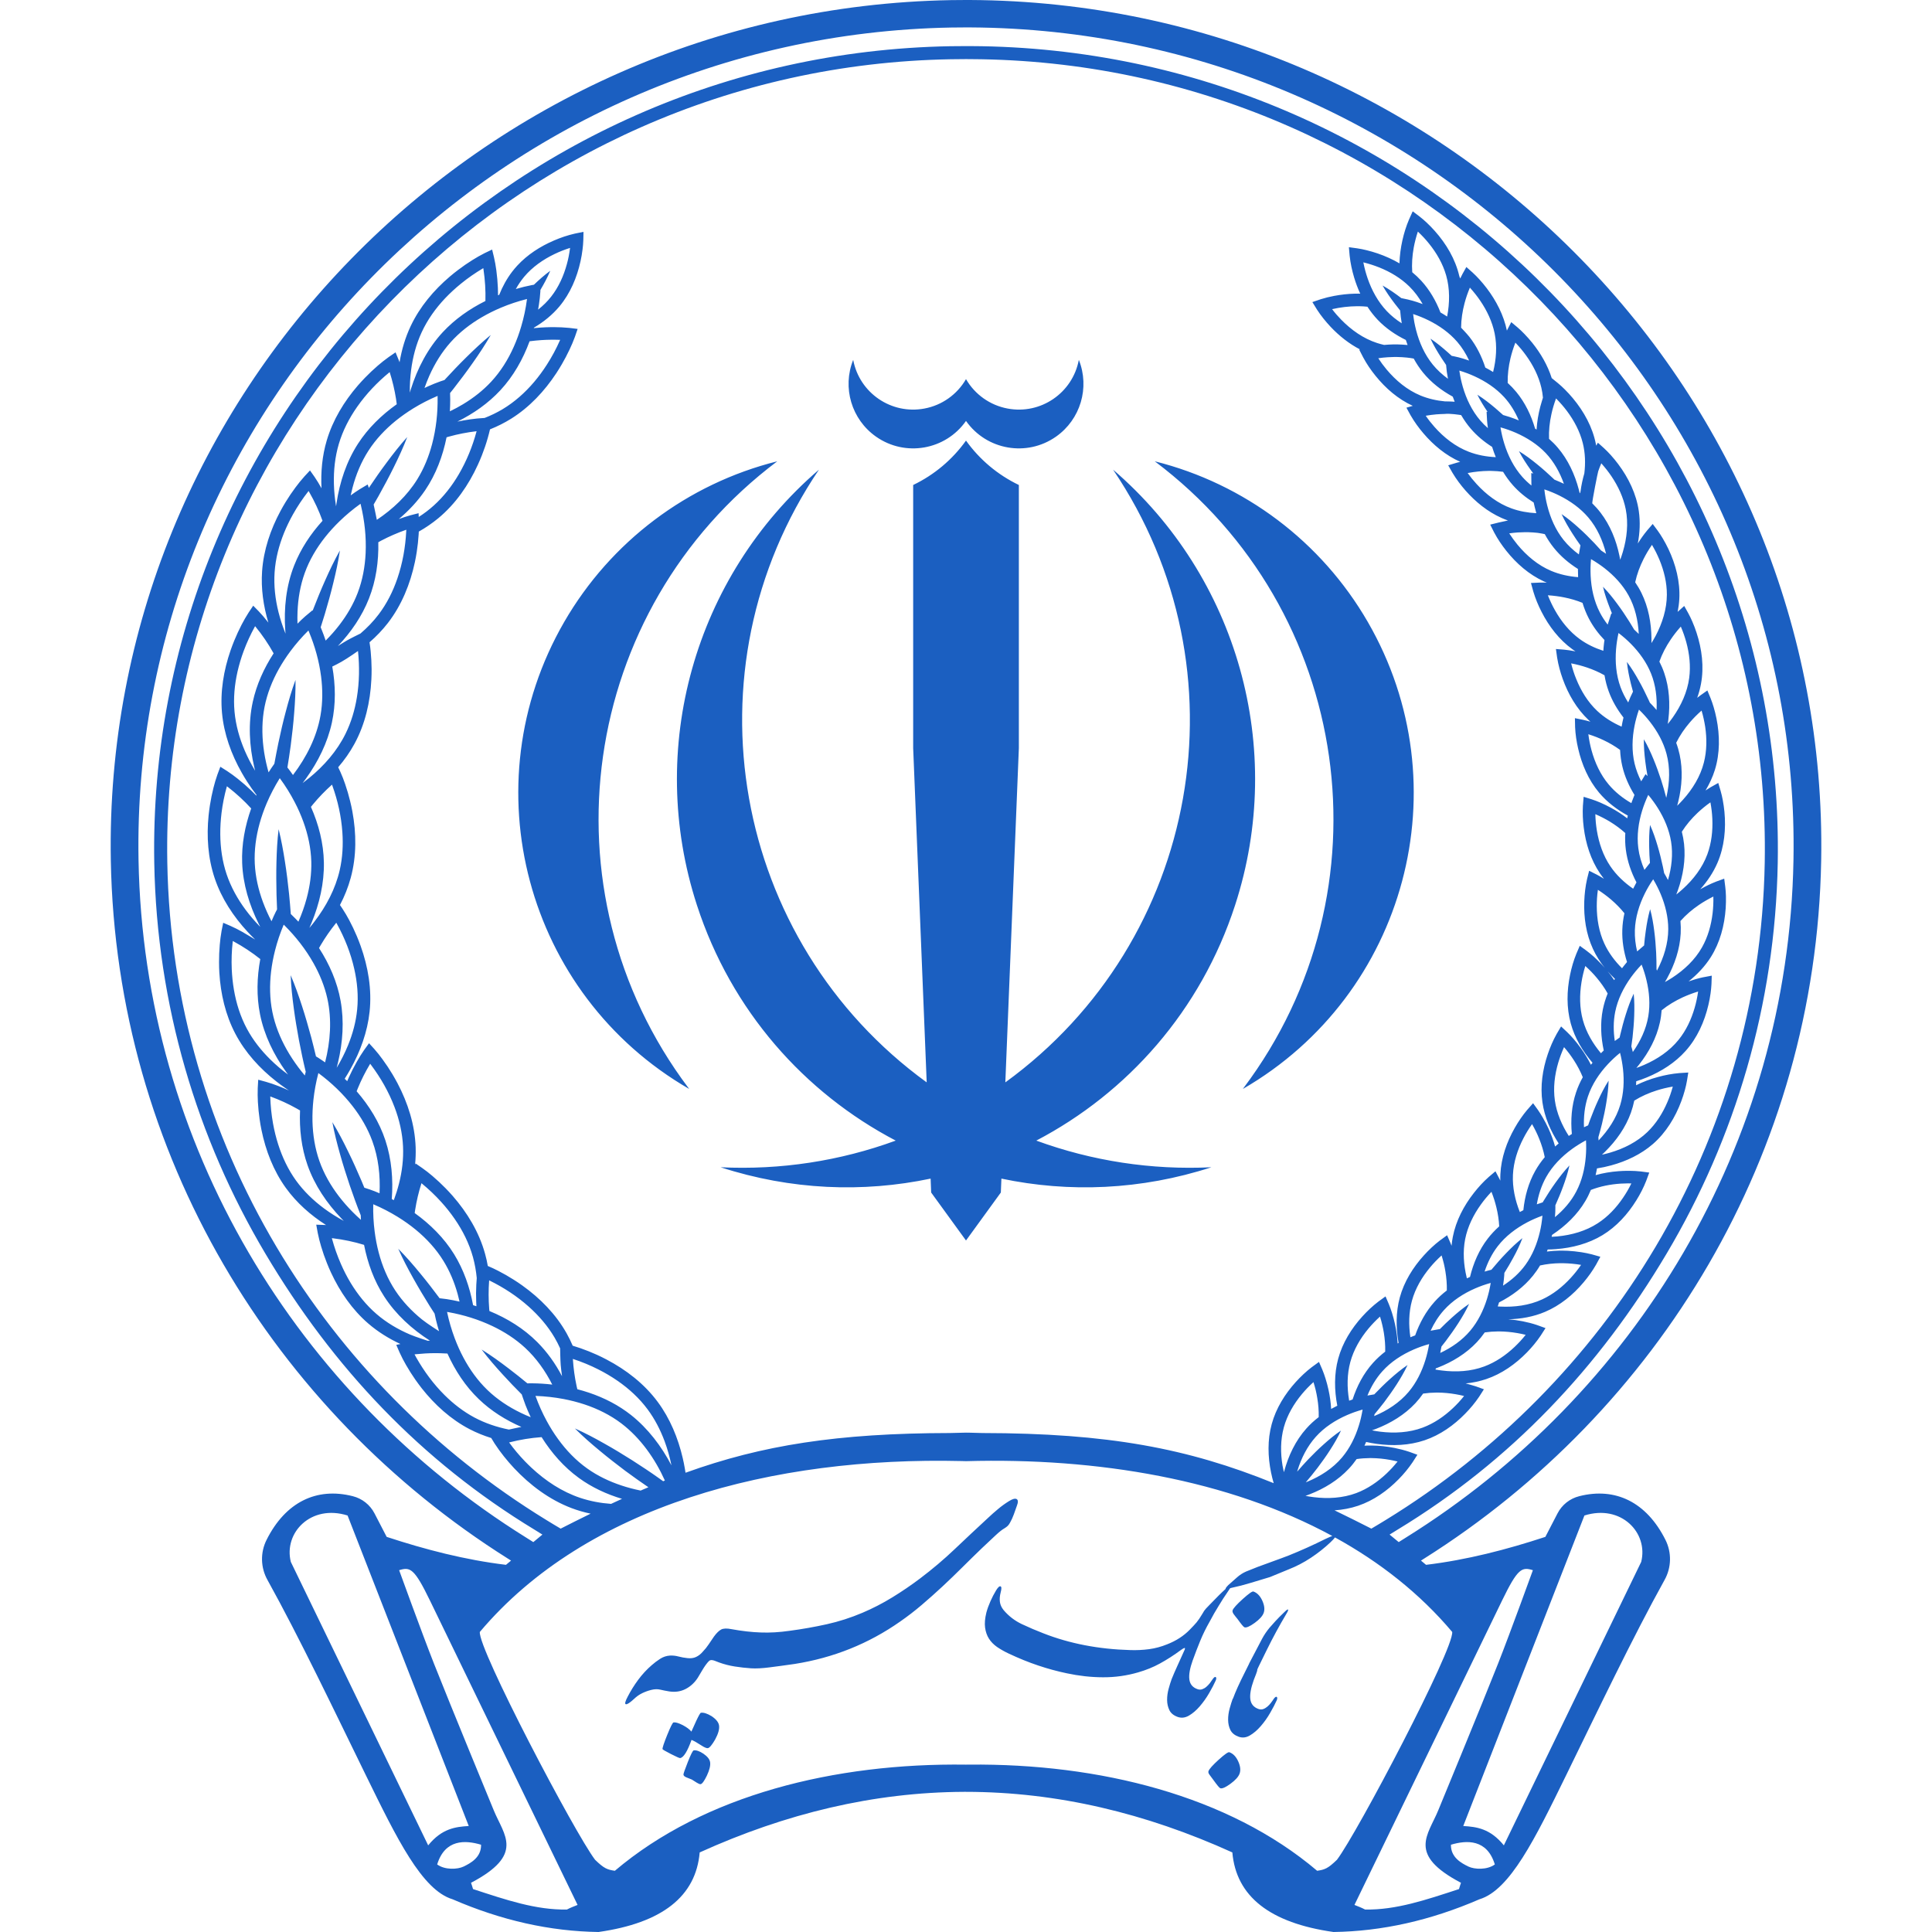 <svg width="64" height="64" viewBox="0 0 64 64" fill="none" xmlns="http://www.w3.org/2000/svg">
	<path fill-rule="evenodd" clip-rule="evenodd" d="M31.93 59.357C28.932 59.371 26.027 60.074 23.178 61.364C23.052 62.821 21.936 63.7 19.827 64C18.221 63.978 16.611 63.617 14.992 62.916C13.979 62.61 13.148 60.908 12.122 58.812C11.099 56.721 9.914 54.236 8.863 52.343C8.63 51.93 8.618 51.428 8.833 51.005C9.459 49.758 10.488 49.259 11.686 49.563C11.996 49.641 12.259 49.848 12.406 50.133C12.582 50.473 12.809 50.911 12.809 50.911C14.091 51.332 15.398 51.672 16.761 51.837L16.929 51.697C16.892 51.676 16.857 51.651 16.822 51.629C9.069 46.745 3.845 38.239 3.671 28.507C3.397 13.087 15.898 0.283 31.501 0.004C31.668 0.001 31.834 0 32 0L32.125 0C32.25 0.001 32.375 0.002 32.5 0.004C48.103 0.283 60.604 13.087 60.329 28.507C60.156 38.239 54.931 46.745 47.178 51.629C47.143 51.651 47.108 51.676 47.072 51.697L47.24 51.837C48.602 51.672 49.91 51.332 51.192 50.911C51.192 50.911 51.419 50.473 51.595 50.133C51.742 49.848 52.004 49.641 52.315 49.563C53.513 49.259 54.541 49.758 55.168 51.005C55.382 51.428 55.371 51.93 55.138 52.343C54.087 54.236 52.901 56.721 51.878 58.812C50.852 60.908 50.021 62.61 49.009 62.916C47.39 63.617 45.779 63.978 44.174 64C42.065 63.7 40.949 62.821 40.823 61.364C37.952 60.063 35.023 59.36 32 59.357L31.93 59.357ZM13.222 52.015C13.222 52.015 13.972 54.085 14.376 55.11C14.898 56.434 16.354 59.964 16.354 59.964C16.696 60.8 17.389 61.431 15.603 62.37C15.625 62.433 15.646 62.495 15.67 62.578C16.764 62.936 17.753 63.274 18.779 63.256C18.903 63.191 19.027 63.146 19.133 63.103L14.241 53.016C13.726 51.955 13.588 51.899 13.222 52.015ZM50.779 52.015C50.779 52.015 50.029 54.085 49.625 55.11C49.103 56.434 47.646 59.964 47.646 59.964C47.305 60.8 46.612 61.431 48.397 62.37C48.376 62.433 48.354 62.495 48.331 62.578C47.236 62.936 46.247 63.274 45.221 63.256C45.098 63.191 44.973 63.146 44.868 63.103L49.76 53.016C50.275 51.955 50.413 51.899 50.779 52.015ZM44.134 50.881C40.697 49.015 36.361 48.28 32 48.403L31.853 48.399C25.605 48.251 19.429 49.871 15.895 54.06C15.828 54.609 19.039 60.722 19.712 61.607C20.01 61.896 20.115 61.935 20.368 61.972C23.331 59.46 27.656 58.396 32 58.456L32.102 58.455C36.412 58.413 40.693 59.479 43.632 61.972C43.886 61.935 43.99 61.896 44.289 61.607C44.961 60.722 48.173 54.609 48.106 54.06C47.032 52.786 45.713 51.75 44.223 50.929C44.199 50.964 44.15 51.018 44.074 51.09C43.878 51.276 43.66 51.448 43.423 51.605C43.184 51.763 42.939 51.889 42.69 51.987L42.07 52.242C41.861 52.305 41.649 52.369 41.434 52.434C41.222 52.499 41.008 52.554 40.793 52.6C40.778 52.604 40.763 52.608 40.75 52.611C40.743 52.623 40.736 52.634 40.727 52.645C40.691 52.702 40.655 52.755 40.621 52.804C40.587 52.853 40.553 52.903 40.519 52.956C40.417 53.118 40.319 53.279 40.222 53.443L40.065 53.73C39.951 53.929 39.849 54.136 39.761 54.35C39.672 54.565 39.591 54.779 39.514 54.992L39.512 54.995C39.416 55.264 39.378 55.476 39.399 55.633C39.419 55.791 39.508 55.898 39.664 55.954C39.721 55.975 39.774 55.976 39.823 55.959C39.872 55.942 39.918 55.916 39.96 55.88C40.002 55.844 40.041 55.803 40.077 55.758C40.112 55.711 40.142 55.669 40.167 55.63C40.212 55.565 40.246 55.54 40.27 55.554C40.295 55.568 40.297 55.604 40.276 55.661C40.221 55.785 40.147 55.927 40.054 56.087C39.962 56.246 39.858 56.392 39.743 56.525C39.629 56.657 39.509 56.76 39.383 56.833C39.258 56.905 39.134 56.919 39.011 56.875C38.878 56.827 38.787 56.753 38.738 56.652C38.689 56.551 38.663 56.439 38.662 56.316C38.661 56.192 38.678 56.068 38.712 55.944C38.746 55.82 38.779 55.713 38.812 55.623L38.813 55.621C38.869 55.48 38.933 55.335 39.003 55.182C39.074 55.028 39.143 54.878 39.208 54.728C39.241 54.666 39.255 54.623 39.253 54.6C39.25 54.578 39.206 54.598 39.12 54.658C38.887 54.831 38.656 54.978 38.429 55.103C38.203 55.228 37.96 55.325 37.704 55.399C37.326 55.509 36.938 55.564 36.54 55.562C36.141 55.561 35.742 55.516 35.338 55.43C35.025 55.364 34.709 55.279 34.392 55.172C34.073 55.066 33.748 54.933 33.414 54.776C33.267 54.707 33.139 54.633 33.026 54.556C32.916 54.478 32.827 54.388 32.76 54.283C32.694 54.179 32.651 54.056 32.632 53.915C32.613 53.775 32.628 53.609 32.675 53.417C32.708 53.295 32.753 53.171 32.81 53.043C32.865 52.917 32.928 52.797 32.997 52.683C33.059 52.581 33.109 52.537 33.145 52.55C33.179 52.563 33.181 52.631 33.148 52.752C33.119 52.864 33.11 52.969 33.123 53.065C33.136 53.16 33.176 53.25 33.244 53.334C33.412 53.534 33.614 53.689 33.85 53.801C34.086 53.912 34.324 54.014 34.564 54.106C35.431 54.446 36.391 54.632 37.44 54.661C37.652 54.668 37.861 54.658 38.065 54.631C38.271 54.603 38.47 54.549 38.666 54.469C38.965 54.352 39.216 54.189 39.416 53.982C39.617 53.772 39.667 53.732 39.833 53.455C39.868 53.388 39.907 53.331 39.951 53.284C39.994 53.238 40.036 53.195 40.079 53.151C40.179 53.047 40.279 52.947 40.376 52.848C40.449 52.775 40.525 52.703 40.603 52.632C40.59 52.621 40.619 52.58 40.69 52.507C40.782 52.428 40.875 52.346 40.967 52.262C41.059 52.178 41.163 52.109 41.276 52.06C41.372 52.02 41.498 51.969 41.656 51.908C41.795 51.854 42.486 51.609 42.691 51.527C43.103 51.361 43.51 51.178 43.914 50.976C43.96 50.955 44.01 50.932 44.069 50.906C44.093 50.896 44.114 50.887 44.134 50.881ZM15.35 61.835C15.59 61.721 15.945 61.528 15.936 61.109C15.41 60.952 14.741 60.921 14.482 61.762C14.74 61.952 15.161 61.925 15.35 61.835ZM48.65 61.835C48.41 61.721 48.056 61.528 48.064 61.109C48.591 60.952 49.26 60.921 49.518 61.762C49.261 61.952 48.84 61.925 48.65 61.835ZM11.514 50.203C10.303 49.821 9.391 50.773 9.634 51.74L14.184 61.13C14.637 60.572 15.085 60.516 15.528 60.489L11.514 50.203ZM52.486 50.203C53.698 49.821 54.61 50.773 54.367 51.74L49.817 61.13C49.364 60.572 48.916 60.516 48.472 60.489L52.486 50.203ZM40.033 58.671C40.058 58.6 40.171 58.474 40.369 58.294C40.568 58.114 40.687 58.031 40.724 58.045C40.848 58.089 40.945 58.19 41.017 58.347C41.089 58.504 41.104 58.64 41.063 58.753C41.026 58.857 40.925 58.97 40.761 59.09C40.597 59.21 40.484 59.259 40.423 59.237C40.394 59.227 40.318 59.135 40.193 58.961C40.15 58.903 40.106 58.844 40.063 58.786C40.031 58.742 40.021 58.704 40.033 58.671ZM22.64 58.788C22.636 58.763 22.684 58.624 22.784 58.371C22.884 58.118 22.949 57.989 22.979 57.984C23.064 57.971 23.171 58.007 23.302 58.094C23.434 58.185 23.508 58.278 23.523 58.373C23.54 58.482 23.505 58.63 23.417 58.818C23.329 59 23.259 59.095 23.21 59.103C23.185 59.107 23.144 59.091 23.088 59.057C23.032 59.023 22.975 58.987 22.918 58.95C22.853 58.925 22.791 58.9 22.734 58.876C22.677 58.852 22.645 58.822 22.64 58.788ZM21.947 57.941C21.941 57.902 21.992 57.745 22.102 57.473C22.212 57.201 22.282 57.062 22.312 57.057C22.377 57.047 22.478 57.077 22.617 57.147C22.75 57.218 22.846 57.289 22.903 57.362C22.955 57.241 23.01 57.12 23.067 56.999C23.148 56.828 23.198 56.741 23.217 56.738C23.307 56.724 23.425 56.761 23.572 56.85C23.72 56.949 23.802 57.051 23.819 57.155C23.838 57.275 23.794 57.432 23.688 57.627C23.583 57.807 23.504 57.901 23.449 57.91C23.409 57.916 23.341 57.889 23.245 57.827C23.108 57.737 22.996 57.673 22.908 57.636C22.77 58.02 22.644 58.221 22.53 58.239C22.51 58.242 22.408 58.197 22.225 58.104C22.042 58.011 21.949 57.956 21.947 57.941ZM42.574 53.377C42.58 53.371 42.586 53.366 42.592 53.36C42.617 53.336 42.636 53.322 42.652 53.317C42.667 53.312 42.673 53.32 42.672 53.34C42.669 53.361 42.649 53.402 42.611 53.463C42.38 53.851 42.163 54.251 41.961 54.662C41.419 55.767 41.813 54.957 41.534 55.648C41.436 55.919 41.398 56.132 41.419 56.29C41.44 56.447 41.529 56.554 41.685 56.611C41.742 56.631 41.795 56.633 41.844 56.616C41.893 56.599 41.938 56.572 41.981 56.536C42.023 56.501 42.062 56.46 42.097 56.414C42.133 56.368 42.163 56.325 42.188 56.286C42.232 56.222 42.267 56.197 42.291 56.211C42.315 56.225 42.317 56.26 42.297 56.317C42.241 56.442 42.167 56.584 42.075 56.743C41.983 56.903 41.879 57.049 41.764 57.181C41.649 57.314 41.529 57.416 41.404 57.489C41.279 57.562 41.154 57.576 41.031 57.531C40.899 57.483 40.808 57.409 40.758 57.308C40.709 57.208 40.684 57.095 40.683 56.972C40.682 56.848 40.699 56.724 40.733 56.6C40.767 56.476 40.8 56.369 40.833 56.279L40.844 56.268C40.926 56.043 41.055 55.758 41.229 55.414C41.622 54.636 41.038 55.757 41.807 54.289C41.874 54.163 41.955 54.043 42.05 53.927C42.106 53.862 42.173 53.786 42.253 53.699C42.332 53.613 42.421 53.523 42.519 53.43C42.525 53.424 42.531 53.418 42.537 53.412L42.574 53.377ZM26.153 54.023C26.578 53.967 26.99 53.893 27.389 53.805C27.788 53.716 28.181 53.59 28.568 53.426C28.912 53.28 29.243 53.109 29.562 52.913C29.88 52.718 30.185 52.51 30.477 52.29C30.887 51.98 31.27 51.656 31.627 51.316C31.983 50.977 32.349 50.635 32.722 50.29C32.833 50.185 32.945 50.086 33.058 49.992C33.17 49.897 33.292 49.809 33.422 49.728C33.542 49.653 33.628 49.63 33.679 49.66C33.729 49.69 33.731 49.765 33.684 49.885C33.652 49.977 33.619 50.071 33.583 50.169C33.548 50.266 33.506 50.357 33.458 50.441C33.435 50.485 33.408 50.521 33.38 50.549C33.351 50.576 33.313 50.604 33.267 50.632C33.201 50.668 33.108 50.741 32.988 50.852C32.868 50.963 32.715 51.107 32.528 51.284C32.312 51.492 32.095 51.704 31.879 51.919C31.663 52.134 31.443 52.346 31.219 52.555C30.994 52.764 30.766 52.967 30.535 53.164C30.303 53.362 30.064 53.546 29.816 53.718C28.774 54.449 27.611 54.917 26.327 55.12C25.998 55.167 25.716 55.206 25.481 55.235C25.246 55.265 25.046 55.275 24.881 55.265C24.701 55.253 24.522 55.233 24.344 55.205C24.166 55.177 23.993 55.133 23.826 55.073C23.76 55.048 23.709 55.028 23.671 55.013C23.633 54.999 23.599 54.992 23.568 54.992C23.537 54.991 23.509 55.003 23.482 55.028C23.455 55.053 23.421 55.094 23.379 55.151C23.341 55.203 23.302 55.263 23.262 55.331C23.222 55.398 23.173 55.48 23.117 55.575C23.011 55.74 22.876 55.865 22.714 55.949C22.551 56.033 22.37 56.061 22.172 56.031C22.062 56.013 21.962 55.993 21.872 55.972C21.782 55.95 21.68 55.953 21.567 55.982C21.464 56.008 21.366 56.044 21.271 56.09C21.176 56.136 21.084 56.201 20.996 56.286C20.862 56.409 20.774 56.465 20.732 56.455C20.689 56.443 20.711 56.357 20.798 56.195C20.895 56.007 21.01 55.823 21.142 55.644C21.275 55.465 21.424 55.303 21.59 55.16C21.675 55.085 21.767 55.016 21.867 54.951C21.966 54.887 22.074 54.851 22.19 54.843C22.286 54.838 22.382 54.848 22.478 54.874C22.574 54.899 22.671 54.917 22.77 54.927C22.879 54.94 22.975 54.928 23.058 54.889C23.141 54.85 23.215 54.792 23.279 54.716C23.354 54.638 23.42 54.556 23.477 54.47C23.535 54.385 23.593 54.299 23.651 54.213C23.735 54.098 23.814 54.021 23.889 53.98C23.965 53.941 24.079 53.937 24.232 53.968C24.578 54.031 24.902 54.068 25.202 54.078C25.502 54.09 25.819 54.071 26.153 54.023ZM40.833 53.34C40.857 53.274 40.968 53.15 41.167 52.97C41.366 52.791 41.484 52.707 41.522 52.721C41.645 52.765 41.743 52.866 41.815 53.023C41.886 53.181 41.902 53.316 41.861 53.429C41.823 53.534 41.723 53.645 41.56 53.763C41.397 53.88 41.284 53.928 41.223 53.906C41.194 53.896 41.118 53.804 40.993 53.63C40.948 53.577 40.904 53.521 40.861 53.462C40.83 53.414 40.821 53.373 40.833 53.34ZM32.132 1.527C32.263 1.528 32.395 1.529 32.527 1.531C39.917 1.663 46.572 4.766 51.349 9.668C56.124 14.569 59.02 21.265 58.89 28.583C58.805 33.297 57.474 37.711 55.214 41.519C52.964 45.31 50.051 48.392 46.294 50.673C46.207 50.727 46.121 50.782 46.032 50.835L46.334 51.084C46.414 51.034 46.492 50.983 46.574 50.933C54.137 46.219 59.243 37.954 59.411 28.49C59.678 13.57 47.581 1.182 32.483 0.912C32.362 0.91 32.242 0.909 32.121 0.908L32 0.908C31.84 0.908 31.679 0.909 31.517 0.912C16.419 1.182 4.323 13.57 4.589 28.49C4.757 37.954 9.864 46.219 17.427 50.933C17.509 50.983 17.587 51.034 17.667 51.084L17.968 50.835C17.88 50.782 17.793 50.727 17.707 50.673C13.949 48.392 11.036 45.31 8.786 41.519C6.526 37.711 5.195 33.297 5.11 28.583C4.981 21.265 7.877 14.569 12.652 9.668C17.429 4.766 24.084 1.663 31.474 1.531C31.65 1.528 31.825 1.527 32 1.527L32.132 1.527ZM48.372 9.224C48.391 9.183 48.412 9.143 48.433 9.103L48.441 9.086L48.575 8.845C48.643 8.906 48.712 8.967 48.781 9.028C48.857 9.098 48.931 9.172 49.001 9.249C49.089 9.345 49.172 9.445 49.251 9.549C49.566 9.964 49.812 10.441 49.918 10.952L49.928 10.932L49.936 10.915L50.062 10.671C50.133 10.73 50.203 10.789 50.273 10.848C50.352 10.916 50.427 10.988 50.499 11.063C50.59 11.157 50.676 11.255 50.758 11.356C51.037 11.704 51.268 12.099 51.403 12.526L51.398 12.521L51.612 12.695C51.692 12.761 51.768 12.832 51.842 12.906C51.934 12.998 52.022 13.094 52.105 13.194C52.471 13.634 52.757 14.152 52.867 14.717C52.871 14.733 52.873 14.748 52.876 14.764L52.932 14.665C53 14.726 53.069 14.787 53.137 14.849C53.213 14.919 53.286 14.994 53.356 15.071C53.443 15.168 53.526 15.268 53.604 15.373C53.947 15.83 54.206 16.363 54.288 16.932C54.339 17.289 54.322 17.652 54.254 18.006L54.255 18.004C54.346 17.856 54.447 17.714 54.557 17.58L54.569 17.565L54.748 17.357C54.803 17.43 54.858 17.504 54.912 17.577C54.974 17.662 55.03 17.749 55.083 17.839C55.149 17.951 55.211 18.066 55.267 18.183C55.512 18.7 55.661 19.273 55.629 19.847C55.621 19.989 55.602 20.13 55.574 20.269L55.792 20.073C55.837 20.153 55.881 20.233 55.926 20.313C55.976 20.404 56.021 20.498 56.062 20.594C56.114 20.714 56.16 20.835 56.2 20.959C56.378 21.502 56.453 22.09 56.347 22.656C56.318 22.812 56.276 22.966 56.222 23.116C56.254 23.091 56.286 23.066 56.319 23.042L56.334 23.031L56.559 22.872C56.594 22.957 56.629 23.041 56.664 23.126C56.703 23.223 56.736 23.322 56.766 23.421C56.803 23.546 56.835 23.672 56.86 23.8C56.973 24.36 56.978 24.953 56.808 25.502C56.733 25.742 56.627 25.97 56.498 26.185C56.552 26.148 56.607 26.113 56.663 26.08L56.68 26.071L56.92 25.936C56.946 26.024 56.972 26.112 56.998 26.2C57.027 26.3 57.05 26.402 57.069 26.504C57.093 26.632 57.111 26.761 57.124 26.89C57.178 27.459 57.122 28.049 56.895 28.578C56.756 28.902 56.557 29.197 56.322 29.459L56.331 29.454C56.495 29.36 56.665 29.277 56.841 29.208L56.858 29.201L57.117 29.107C57.129 29.198 57.141 29.289 57.152 29.38C57.165 29.483 57.171 29.587 57.174 29.691C57.177 29.821 57.174 29.951 57.166 30.081C57.128 30.652 56.978 31.224 56.67 31.71C56.474 32.018 56.221 32.284 55.937 32.51C56.093 32.455 56.253 32.409 56.415 32.374L56.434 32.371L56.704 32.32C56.701 32.411 56.698 32.503 56.695 32.594C56.69 32.699 56.679 32.802 56.665 32.905C56.647 33.034 56.623 33.162 56.593 33.289C56.463 33.846 56.221 34.386 55.837 34.815C55.489 35.205 55.036 35.492 54.556 35.69C54.439 35.738 54.321 35.781 54.201 35.819C54.201 35.862 54.2 35.906 54.198 35.95C54.429 35.834 54.673 35.744 54.921 35.677C55.154 35.613 55.393 35.568 55.634 35.547L55.653 35.546L55.927 35.529C55.913 35.62 55.898 35.71 55.883 35.801C55.866 35.903 55.842 36.005 55.815 36.106C55.781 36.231 55.741 36.355 55.696 36.477C55.497 37.013 55.189 37.519 54.755 37.897C54.36 38.239 53.876 38.468 53.374 38.604C53.219 38.647 53.061 38.681 52.902 38.705C52.889 38.78 52.874 38.854 52.856 38.928C53.105 38.858 53.361 38.816 53.618 38.797C53.707 38.79 53.797 38.787 53.886 38.785C53.92 38.785 53.954 38.785 53.987 38.785C54.106 38.786 54.224 38.792 54.342 38.805L54.361 38.807L54.634 38.843C54.6 38.935 54.567 39.027 54.532 39.119C54.444 39.343 54.333 39.559 54.205 39.764C53.921 40.222 53.547 40.635 53.084 40.916C52.62 41.197 52.082 41.338 51.544 41.379C51.453 41.386 51.361 41.39 51.269 41.391C51.26 41.414 51.252 41.436 51.243 41.459C51.382 41.441 51.522 41.432 51.662 41.429C51.693 41.429 51.724 41.429 51.754 41.429C51.814 41.43 51.873 41.431 51.932 41.434C52.083 41.442 52.233 41.458 52.383 41.481C52.5 41.499 52.616 41.523 52.731 41.552L52.749 41.557L53.014 41.632C52.967 41.718 52.922 41.805 52.874 41.89C52.754 42.1 52.612 42.297 52.456 42.482C52.109 42.894 51.679 43.247 51.179 43.458C50.796 43.62 50.38 43.694 49.964 43.703C50.125 43.716 50.286 43.739 50.445 43.77C50.605 43.802 50.765 43.843 50.92 43.895L50.938 43.902L51.197 43.995C51.144 44.078 51.092 44.161 51.038 44.243C50.903 44.443 50.748 44.63 50.579 44.803C50.202 45.188 49.748 45.51 49.234 45.684C49.013 45.759 48.783 45.806 48.551 45.828C48.544 45.827 48.765 45.883 48.88 45.922L48.898 45.928L49.156 46.022C49.104 46.104 49.051 46.187 48.998 46.269C48.863 46.469 48.707 46.656 48.538 46.828C48.162 47.214 47.708 47.536 47.194 47.71C46.68 47.884 46.124 47.905 45.59 47.828C45.478 47.812 45.366 47.792 45.255 47.767C45.237 47.808 45.218 47.849 45.199 47.89C45.241 47.888 45.284 47.886 45.327 47.885C45.36 47.885 45.393 47.884 45.426 47.885C45.686 47.887 45.946 47.915 46.201 47.966C46.361 47.998 46.521 48.039 46.676 48.091L46.694 48.097L46.953 48.191C46.9 48.274 46.848 48.357 46.794 48.439C46.659 48.639 46.504 48.826 46.335 48.998C45.958 49.384 45.504 49.705 44.99 49.88C44.737 49.965 44.474 50.014 44.208 50.032C44.603 50.222 45.008 50.424 45.428 50.638C45.588 50.545 45.744 50.449 45.903 50.352C49.572 48.102 52.653 44.992 54.845 41.299C57.066 37.556 58.376 33.214 58.459 28.575C58.587 21.375 55.737 14.788 51.039 9.966C46.34 5.146 39.792 2.092 32.518 1.963C32.389 1.96 32.259 1.959 32.13 1.959L32 1.958C31.828 1.958 31.655 1.96 31.482 1.963C24.209 2.092 17.66 5.146 12.962 9.966C8.263 14.788 5.414 21.375 5.542 28.575C5.625 33.214 6.934 37.556 9.156 41.299C11.348 44.992 14.429 48.102 18.098 50.352C18.256 50.449 18.413 50.545 18.573 50.638C18.912 50.465 19.242 50.3 19.565 50.142C19.349 50.097 19.137 50.035 18.93 49.957C18.2 49.679 17.559 49.199 17.027 48.632C16.91 48.506 16.797 48.376 16.69 48.241C16.581 48.104 16.478 47.963 16.383 47.816L16.273 47.636C16.025 47.559 15.785 47.462 15.554 47.342C14.93 47.016 14.399 46.533 13.966 45.983C13.895 45.891 13.826 45.798 13.759 45.703C13.649 45.546 13.546 45.383 13.45 45.216C13.374 45.083 13.302 44.947 13.239 44.807L13.232 44.791L13.127 44.55C13.173 44.541 13.219 44.532 13.265 44.522C12.882 44.344 12.52 44.12 12.199 43.843C11.666 43.383 11.26 42.791 10.965 42.156C10.916 42.051 10.87 41.944 10.828 41.837C10.756 41.658 10.693 41.476 10.638 41.291C10.594 41.144 10.556 40.996 10.526 40.845L10.523 40.828L10.476 40.569C10.564 40.572 10.652 40.575 10.739 40.578C10.759 40.578 10.78 40.58 10.8 40.581C10.288 40.253 9.825 39.845 9.468 39.35C9.057 38.78 8.799 38.11 8.66 37.423C8.637 37.31 8.617 37.196 8.601 37.081C8.573 36.89 8.554 36.699 8.543 36.506C8.535 36.353 8.532 36.2 8.538 36.047L8.539 36.029L8.554 35.767C8.638 35.79 8.723 35.813 8.807 35.836C8.947 35.875 9.083 35.923 9.218 35.975C9.338 36.021 9.456 36.071 9.572 36.125C9.527 36.095 9.483 36.065 9.439 36.034C9.344 35.968 9.25 35.9 9.159 35.828C8.607 35.397 8.123 34.867 7.796 34.244C7.469 33.621 7.308 32.922 7.266 32.223C7.259 32.107 7.256 31.991 7.256 31.875C7.255 31.683 7.263 31.49 7.28 31.298C7.293 31.146 7.312 30.993 7.339 30.843L7.342 30.826L7.394 30.568C7.475 30.602 7.555 30.637 7.635 30.672C7.768 30.73 7.896 30.797 8.022 30.867C8.18 30.955 8.461 31.131 8.451 31.121C8.367 31.041 8.286 30.958 8.207 30.873C7.731 30.36 7.336 29.76 7.112 29.093C6.888 28.426 6.84 27.71 6.91 27.013C6.922 26.898 6.937 26.783 6.955 26.669C6.985 26.478 7.023 26.289 7.07 26.102C7.107 25.954 7.15 25.807 7.201 25.662L7.207 25.646L7.299 25.4C7.373 25.447 7.447 25.494 7.521 25.54C7.642 25.619 7.758 25.705 7.872 25.795C8.026 25.917 8.175 26.047 8.318 26.183C8.377 26.239 8.435 26.297 8.491 26.355L8.499 26.338C8.389 26.195 8.286 26.048 8.188 25.896C8.126 25.799 8.066 25.7 8.009 25.599C7.663 24.99 7.418 24.315 7.354 23.614C7.29 22.914 7.409 22.206 7.638 21.544C7.676 21.435 7.717 21.326 7.761 21.219C7.834 21.041 7.915 20.866 8.003 20.695C8.074 20.559 8.15 20.425 8.233 20.296L8.242 20.282L8.388 20.064C8.45 20.126 8.511 20.189 8.572 20.252C8.672 20.356 8.765 20.467 8.855 20.581C8.866 20.595 8.878 20.61 8.89 20.625C8.725 20.075 8.642 19.498 8.682 18.924C8.73 18.223 8.96 17.543 9.292 16.926C9.347 16.824 9.405 16.723 9.465 16.625C9.566 16.46 9.674 16.3 9.789 16.146C9.88 16.023 9.976 15.903 10.079 15.789L10.09 15.776L10.269 15.584C10.32 15.655 10.37 15.727 10.421 15.799C10.502 15.918 10.577 16.042 10.647 16.169L10.65 16.174C10.623 15.639 10.672 15.101 10.825 14.587C11.025 13.913 11.398 13.299 11.856 12.769C11.932 12.682 12.011 12.596 12.091 12.513C12.225 12.374 12.365 12.242 12.511 12.116C12.627 12.016 12.747 11.92 12.872 11.831L12.886 11.821L13.103 11.672C13.136 11.754 13.17 11.834 13.203 11.915C13.214 11.944 13.226 11.972 13.236 12C13.306 11.586 13.425 11.18 13.606 10.799C13.907 10.163 14.369 9.614 14.903 9.16C14.991 9.085 15.081 9.013 15.174 8.943C15.327 8.826 15.486 8.717 15.649 8.615C15.779 8.533 15.912 8.457 16.049 8.388L16.065 8.38L16.302 8.267C16.323 8.352 16.343 8.437 16.364 8.522C16.397 8.663 16.421 8.806 16.441 8.949C16.467 9.144 16.485 9.341 16.493 9.538C16.496 9.619 16.498 9.7 16.498 9.782C16.508 9.778 16.517 9.774 16.526 9.77L16.537 9.766C16.646 9.492 16.789 9.231 16.969 8.996C17.022 8.927 17.078 8.861 17.136 8.798C17.472 8.434 17.898 8.161 18.351 7.967C18.573 7.871 18.804 7.793 19.04 7.739L19.059 7.735L19.329 7.68C19.327 7.772 19.325 7.863 19.323 7.955C19.32 8.059 19.31 8.163 19.297 8.267C19.281 8.397 19.259 8.525 19.231 8.653C19.112 9.194 18.89 9.721 18.533 10.149C18.296 10.433 18.006 10.666 17.688 10.854L17.684 10.87C17.758 10.862 17.833 10.856 17.908 10.851C18.025 10.843 18.141 10.839 18.258 10.837C18.305 10.837 18.305 10.837 18.352 10.837C18.521 10.838 18.689 10.845 18.857 10.862L18.874 10.864L19.135 10.896C19.104 10.984 19.075 11.073 19.044 11.161C18.991 11.305 18.931 11.446 18.865 11.584C18.787 11.749 18.702 11.911 18.61 12.069C18.552 12.168 18.492 12.266 18.429 12.362C18.038 12.956 17.54 13.49 16.934 13.869C16.711 14.008 16.476 14.126 16.232 14.223C16.209 14.322 16.183 14.421 16.155 14.518C16.101 14.708 16.037 14.895 15.965 15.078C15.923 15.185 15.878 15.291 15.83 15.395C15.523 16.068 15.091 16.693 14.519 17.167C14.317 17.334 14.101 17.481 13.873 17.61C13.872 17.639 13.87 17.668 13.869 17.696C13.857 17.893 13.835 18.089 13.805 18.284C13.787 18.398 13.767 18.511 13.743 18.623C13.589 19.346 13.304 20.05 12.849 20.638C12.668 20.871 12.464 21.084 12.241 21.277C12.257 21.376 12.269 21.475 12.279 21.575C12.298 21.771 12.308 21.968 12.31 22.165C12.31 22.28 12.308 22.395 12.302 22.509C12.266 23.248 12.097 23.989 11.742 24.641C11.591 24.918 11.409 25.177 11.203 25.416L11.275 25.569C11.335 25.7 11.386 25.836 11.433 25.972C11.497 26.159 11.553 26.348 11.599 26.54C11.627 26.651 11.651 26.763 11.672 26.876C11.807 27.603 11.814 28.363 11.618 29.08C11.533 29.392 11.412 29.694 11.262 29.98L11.346 30.105C11.426 30.225 11.498 30.351 11.567 30.478C11.66 30.652 11.744 30.83 11.821 31.012C11.865 31.118 11.907 31.225 11.946 31.333C12.195 32.029 12.322 32.778 12.243 33.517C12.171 34.188 11.935 34.834 11.606 35.421C11.55 35.522 11.49 35.621 11.428 35.719L11.418 35.735C11.446 35.761 11.473 35.788 11.501 35.815C11.519 35.773 11.537 35.732 11.556 35.69C11.635 35.515 11.723 35.343 11.818 35.175C11.893 35.042 11.973 34.911 12.061 34.785L12.071 34.771L12.225 34.558C12.284 34.623 12.343 34.688 12.402 34.753C12.498 34.861 12.587 34.975 12.672 35.092C12.789 35.251 12.898 35.415 12.999 35.584C13.058 35.683 13.114 35.783 13.168 35.884C13.513 36.539 13.743 37.262 13.769 38.005C13.775 38.198 13.769 38.391 13.75 38.583L13.767 38.541C13.839 38.591 13.911 38.64 13.983 38.69C14.102 38.772 14.215 38.863 14.325 38.956C14.476 39.084 14.62 39.219 14.758 39.36C14.838 39.442 14.916 39.526 14.992 39.612C15.479 40.169 15.872 40.819 16.069 41.536C16.106 41.668 16.136 41.802 16.159 41.937C16.276 41.985 16.391 42.04 16.504 42.098C16.68 42.188 16.851 42.286 17.017 42.392C17.114 42.453 17.21 42.517 17.303 42.584C17.893 43.006 18.416 43.536 18.772 44.172C18.846 44.304 18.912 44.44 18.971 44.578C19.059 44.604 19.145 44.632 19.231 44.662C19.417 44.727 19.6 44.8 19.78 44.882C19.884 44.93 19.987 44.98 20.089 45.034C20.744 45.377 21.345 45.842 21.787 46.439C22.196 46.99 22.462 47.637 22.617 48.303C22.643 48.414 22.666 48.527 22.685 48.64C22.694 48.689 22.702 48.737 22.709 48.786L22.724 48.781C25.241 47.875 27.738 47.477 31.462 47.471C31.642 47.465 31.821 47.46 32 47.458L32.135 47.46C32.269 47.463 32.404 47.466 32.538 47.471C36.712 47.477 39.346 47.977 42.193 49.132C42.159 49.017 42.13 48.9 42.106 48.783C41.997 48.255 41.984 47.699 42.127 47.176C42.269 46.653 42.563 46.18 42.925 45.78C43.087 45.602 43.263 45.435 43.455 45.288L43.471 45.277L43.693 45.115C43.729 45.199 43.766 45.283 43.802 45.367C43.842 45.463 43.877 45.561 43.908 45.661C43.947 45.785 43.981 45.911 44.008 46.038C44.054 46.246 44.084 46.459 44.096 46.673C44.163 46.636 44.231 46.6 44.3 46.566C44.2 46.053 44.192 45.514 44.33 45.006C44.473 44.483 44.766 44.01 45.128 43.611C45.29 43.432 45.467 43.265 45.659 43.118L45.674 43.107L45.897 42.945C45.933 43.029 45.969 43.113 46.006 43.198C46.046 43.294 46.081 43.392 46.112 43.491C46.151 43.615 46.184 43.741 46.212 43.869C46.257 44.077 46.287 44.29 46.299 44.504C46.309 44.498 46.32 44.492 46.33 44.486C46.24 43.989 46.237 43.47 46.37 42.98C46.513 42.457 46.806 41.984 47.169 41.585C47.331 41.406 47.507 41.239 47.699 41.092L47.715 41.081L47.937 40.919C47.973 41.003 48.01 41.087 48.046 41.171C48.06 41.203 48.072 41.236 48.085 41.268C48.093 41.168 48.107 41.068 48.127 40.969C48.231 40.437 48.489 39.945 48.822 39.52C48.97 39.33 49.134 39.15 49.315 38.99L49.329 38.978L49.539 38.8C49.582 38.881 49.624 38.963 49.667 39.044C49.678 39.066 49.689 39.089 49.7 39.111C49.698 39.04 49.699 38.968 49.702 38.897C49.728 38.355 49.912 37.83 50.179 37.362C50.298 37.152 50.435 36.951 50.59 36.766L50.603 36.752L50.785 36.545C50.838 36.62 50.892 36.694 50.946 36.768C51.006 36.853 51.061 36.942 51.113 37.032C51.178 37.145 51.238 37.26 51.293 37.379C51.382 37.572 51.458 37.774 51.515 37.98C51.554 37.945 51.593 37.911 51.633 37.878C51.364 37.467 51.165 37.004 51.095 36.516C51.018 35.979 51.099 35.429 51.273 34.918C51.35 34.69 51.446 34.466 51.564 34.255L51.573 34.239L51.713 34.002C51.78 34.065 51.847 34.127 51.913 34.19C51.989 34.262 52.06 34.339 52.128 34.417C52.213 34.516 52.293 34.618 52.369 34.724C52.494 34.897 52.606 35.081 52.702 35.272L52.705 35.268C52.719 35.249 52.734 35.231 52.749 35.212L52.754 35.205C52.428 34.826 52.166 34.386 52.033 33.902C51.89 33.379 51.901 32.823 52.01 32.295C52.058 32.059 52.125 31.825 52.216 31.601L52.223 31.584L52.332 31.331C52.406 31.385 52.48 31.439 52.555 31.493C52.638 31.555 52.718 31.622 52.796 31.691C52.892 31.779 52.985 31.87 53.074 31.965C53.11 32.004 53.172 32.074 53.167 32.07C53.009 31.874 52.873 31.661 52.768 31.432C52.54 30.939 52.461 30.389 52.481 29.85C52.491 29.609 52.518 29.367 52.571 29.132L52.575 29.113L52.642 28.846C52.724 28.887 52.806 28.928 52.888 28.969C52.972 29.013 53.053 29.06 53.133 29.111C53.086 29.051 53.041 28.99 52.998 28.927C52.695 28.477 52.529 27.946 52.463 27.411C52.433 27.172 52.422 26.929 52.436 26.688L52.438 26.669L52.46 26.395C52.548 26.422 52.635 26.45 52.723 26.477C52.822 26.509 52.919 26.547 53.015 26.588C53.134 26.64 53.251 26.697 53.366 26.759C53.553 26.861 53.734 26.977 53.904 27.108C53.91 27.078 53.916 27.047 53.923 27.017C53.563 26.821 53.232 26.568 52.968 26.253C52.62 25.837 52.4 25.326 52.279 24.801C52.224 24.566 52.188 24.325 52.177 24.084L52.177 24.065L52.171 23.79C52.261 23.808 52.35 23.826 52.44 23.845C52.522 23.862 52.604 23.884 52.684 23.907C52.663 23.889 52.643 23.87 52.623 23.851C52.228 23.479 51.949 22.997 51.767 22.49C51.686 22.263 51.622 22.029 51.583 21.79L51.58 21.771L51.542 21.499C51.633 21.507 51.725 21.514 51.816 21.521C51.92 21.531 52.023 21.547 52.125 21.566C52.147 21.57 52.169 21.575 52.19 21.579C52.155 21.556 52.121 21.532 52.087 21.507C51.648 21.189 51.31 20.747 51.065 20.266C50.955 20.052 50.862 19.827 50.793 19.596L50.715 19.312C50.813 19.308 50.911 19.302 51.009 19.299C51.047 19.298 51.084 19.298 51.122 19.298C51.161 19.299 51.201 19.3 51.24 19.301C51.208 19.288 51.176 19.274 51.144 19.26C50.651 19.034 50.232 18.667 49.897 18.245C49.747 18.056 49.611 17.855 49.498 17.642L49.489 17.625L49.365 17.379C49.46 17.355 49.555 17.331 49.651 17.308C49.758 17.284 49.954 17.242 49.954 17.242C49.882 17.217 49.81 17.188 49.74 17.157C49.281 16.952 48.881 16.628 48.549 16.252C48.39 16.071 48.244 15.877 48.12 15.67L48.11 15.653L47.974 15.414C48.068 15.385 48.161 15.356 48.255 15.329C48.294 15.318 48.333 15.308 48.371 15.298C47.896 15.087 47.486 14.747 47.151 14.353C46.994 14.169 46.851 13.972 46.731 13.763L46.721 13.746L46.59 13.505C46.648 13.488 46.707 13.471 46.766 13.454L46.8 13.444C46.312 13.221 45.897 12.861 45.563 12.445C45.411 12.257 45.274 12.057 45.16 11.844L45.151 11.827L45.025 11.582C45.045 11.578 45.038 11.579 45.052 11.575C44.687 11.386 44.359 11.124 44.077 10.825C43.912 10.649 43.759 10.46 43.628 10.257L43.618 10.241L43.474 10.007C43.567 9.975 43.659 9.943 43.752 9.912C43.897 9.866 44.045 9.83 44.195 9.802C44.422 9.759 44.653 9.734 44.884 9.728C44.925 9.727 44.965 9.727 45.006 9.727C45.024 9.728 45.042 9.728 45.06 9.729C44.979 9.554 44.912 9.374 44.857 9.191C44.788 8.96 44.736 8.722 44.71 8.482L44.708 8.463L44.684 8.189C44.775 8.202 44.866 8.214 44.956 8.226C45.059 8.241 45.162 8.262 45.263 8.287C45.389 8.318 45.514 8.354 45.638 8.396C45.887 8.482 46.131 8.59 46.359 8.724C46.366 8.466 46.401 8.208 46.457 7.958C46.51 7.722 46.582 7.49 46.677 7.268L46.798 7C46.871 7.055 46.944 7.111 47.017 7.166C47.1 7.23 47.178 7.298 47.255 7.369C47.35 7.458 47.441 7.551 47.527 7.648C47.908 8.075 48.211 8.584 48.341 9.144C48.349 9.178 48.372 9.224 48.372 9.224ZM20.605 49.651C20.095 49.498 19.607 49.273 19.176 48.959C18.678 48.597 18.268 48.127 17.941 47.607C17.582 47.632 17.225 47.691 16.877 47.78L16.865 47.783C17.025 48.004 17.201 48.213 17.391 48.41C17.461 48.482 17.533 48.553 17.607 48.622C18.072 49.056 18.615 49.416 19.221 49.619C19.552 49.729 19.896 49.793 20.243 49.818C20.215 49.831 20.457 49.718 20.605 49.651ZM43.245 49.552C43.337 49.57 43.429 49.585 43.522 49.596C43.991 49.654 44.48 49.627 44.926 49.461C45.301 49.321 45.637 49.089 45.927 48.816C45.991 48.755 46.052 48.693 46.112 48.629C46.175 48.56 46.236 48.489 46.295 48.416L46.296 48.414C46.216 48.394 46.135 48.377 46.053 48.362C45.845 48.324 45.635 48.303 45.423 48.301C45.408 48.301 45.394 48.301 45.379 48.301C45.232 48.302 45.085 48.312 44.94 48.334C44.861 48.447 44.775 48.554 44.681 48.654C44.324 49.036 43.866 49.314 43.381 49.502C43.339 49.518 43.297 49.534 43.254 49.549L43.245 49.552ZM22.025 49.045C21.86 48.679 21.659 48.329 21.419 48.007C21.18 47.687 20.902 47.395 20.584 47.153C20.216 46.874 19.796 46.667 19.359 46.522C19.133 46.448 18.903 46.389 18.669 46.344C18.367 46.287 18.059 46.253 17.751 46.242L17.739 46.242C17.741 46.246 17.742 46.25 17.743 46.254C17.845 46.534 17.967 46.807 18.109 47.069C18.221 47.276 18.346 47.477 18.485 47.668C18.754 48.041 19.076 48.378 19.452 48.645C19.797 48.891 20.183 49.075 20.585 49.208C20.794 49.278 21.007 49.333 21.223 49.377L21.275 49.354C21.343 49.325 21.411 49.296 21.479 49.267C21.217 49.09 20.961 48.905 20.706 48.718C20.419 48.501 20.134 48.281 19.857 48.049C19.578 47.819 19.306 47.581 19.047 47.322L19.048 47.321C19.382 47.47 19.702 47.64 20.016 47.818C20.331 47.994 20.639 48.182 20.943 48.374C21.246 48.569 21.547 48.766 21.839 48.975C21.882 49.006 21.925 49.037 21.968 49.068L22.003 49.053L22.025 49.045ZM43.256 49.104C43.271 49.098 43.286 49.092 43.301 49.086C43.739 48.906 44.151 48.643 44.458 48.279C44.716 47.972 44.895 47.606 45.013 47.225C45.04 47.142 45.062 47.057 45.083 46.971C45.104 46.88 45.122 46.788 45.138 46.696L45.138 46.694C45.137 46.694 45.137 46.694 45.136 46.694C45.046 46.72 44.956 46.748 44.868 46.779C44.785 46.809 44.704 46.841 44.623 46.876C44.235 47.045 43.87 47.28 43.587 47.597C43.303 47.913 43.109 48.301 42.983 48.705C42.979 48.72 42.974 48.735 42.97 48.75C43.087 48.613 43.209 48.48 43.332 48.348C43.499 48.176 43.668 48.006 43.849 47.846C44.028 47.685 44.214 47.53 44.42 47.391L44.421 47.392C44.317 47.617 44.194 47.826 44.063 48.029C43.934 48.232 43.793 48.427 43.65 48.618C43.522 48.783 43.393 48.947 43.256 49.104ZM43.684 46.944C43.689 46.733 43.672 46.522 43.637 46.315C43.623 46.228 43.606 46.142 43.586 46.056C43.564 45.965 43.539 45.875 43.511 45.786L43.51 45.783C43.51 45.784 43.509 45.784 43.509 45.785C43.44 45.848 43.372 45.913 43.307 45.98C43.247 46.044 43.188 46.109 43.132 46.176C42.861 46.501 42.64 46.875 42.528 47.285C42.416 47.695 42.416 48.129 42.485 48.546C42.498 48.623 42.532 48.769 42.532 48.769C42.534 48.761 42.536 48.754 42.538 48.747C42.677 48.226 42.915 47.723 43.277 47.319C43.398 47.183 43.533 47.06 43.676 46.95L43.684 46.944ZM22.243 48.542C22.187 48.27 22.112 48.001 22.015 47.74C21.875 47.366 21.691 47.008 21.453 46.687C21.178 46.316 20.833 46 20.453 45.738C20.25 45.598 20.036 45.472 19.815 45.361C19.549 45.226 19.272 45.113 18.989 45.02L18.977 45.016C18.977 45.02 18.978 45.024 18.978 45.028C18.997 45.325 19.037 45.621 19.1 45.913C19.108 45.949 19.116 45.984 19.125 46.02C19.643 46.154 20.145 46.359 20.594 46.652C20.7 46.721 20.803 46.795 20.902 46.873C21.185 47.097 21.437 47.356 21.661 47.639C21.883 47.92 22.077 48.224 22.243 48.542ZM45.449 47.382C45.541 47.401 45.633 47.415 45.725 47.427C46.195 47.485 46.683 47.458 47.13 47.291C47.504 47.151 47.84 46.92 48.13 46.646C48.194 46.586 48.256 46.523 48.316 46.459C48.379 46.39 48.44 46.319 48.498 46.246L48.5 46.244C48.408 46.221 48.316 46.202 48.223 46.186C48.026 46.152 47.827 46.133 47.627 46.131C47.612 46.131 47.597 46.131 47.583 46.131C47.435 46.132 47.288 46.143 47.143 46.164C47.065 46.277 46.979 46.384 46.885 46.485C46.528 46.867 46.07 47.144 45.585 47.332C45.54 47.35 45.495 47.366 45.449 47.382ZM16.855 47.357C16.975 47.327 17.248 47.274 17.272 47.269C16.754 47.044 16.268 46.74 15.86 46.347C15.416 45.921 15.075 45.398 14.822 44.838C14.741 44.833 14.66 44.829 14.578 44.827C14.521 44.825 14.464 44.825 14.406 44.825C14.197 44.826 13.988 44.838 13.779 44.86L13.744 44.864L13.732 44.866C13.752 44.902 13.771 44.938 13.791 44.974C14.048 45.426 14.359 45.849 14.728 46.215C15.02 46.505 15.349 46.76 15.713 46.955C16.071 47.146 16.459 47.276 16.856 47.356L16.855 47.357ZM18.294 45.866C18.064 45.412 17.767 44.992 17.393 44.646C17.074 44.352 16.705 44.115 16.314 43.929C15.852 43.709 15.359 43.557 14.856 43.467L14.822 43.461L14.81 43.459C14.81 43.463 14.811 43.467 14.812 43.471C14.874 43.763 14.957 44.05 15.062 44.329C15.145 44.55 15.241 44.766 15.352 44.974C15.562 45.369 15.826 45.737 16.149 46.048C16.471 46.358 16.85 46.608 17.252 46.802C17.36 46.855 17.47 46.903 17.581 46.947C17.519 46.816 17.461 46.682 17.408 46.546C17.36 46.422 17.281 46.184 17.284 46.192C17.071 45.979 16.862 45.763 16.659 45.539C16.415 45.273 16.178 45 15.957 44.708L15.958 44.707C16.269 44.9 16.562 45.113 16.849 45.332C17.061 45.492 17.267 45.658 17.471 45.826C17.498 45.825 17.525 45.825 17.553 45.824C17.579 45.824 17.605 45.824 17.631 45.824C17.852 45.826 18.074 45.84 18.294 45.866ZM45.522 46.909C45.954 46.729 46.359 46.468 46.662 46.109C46.92 45.803 47.099 45.436 47.217 45.056C47.243 44.972 47.266 44.887 47.286 44.802C47.308 44.711 47.326 44.619 47.342 44.526L47.342 44.524C47.341 44.525 47.34 44.525 47.34 44.525C47.249 44.55 47.16 44.578 47.072 44.609C46.989 44.639 46.907 44.671 46.827 44.706C46.439 44.875 46.074 45.111 45.791 45.427C45.58 45.662 45.418 45.937 45.298 46.229L45.525 46.19L45.536 46.178C45.702 46.006 45.872 45.837 46.052 45.676C46.232 45.515 46.418 45.36 46.623 45.221L46.625 45.223C46.52 45.448 46.397 45.656 46.267 45.859C46.137 46.062 45.997 46.257 45.854 46.449C45.749 46.583 45.644 46.717 45.534 46.847C45.53 46.868 45.527 46.888 45.522 46.909ZM44.806 46.36C44.95 45.917 45.169 45.496 45.481 45.149C45.604 45.011 45.741 44.887 45.887 44.774C45.892 44.564 45.875 44.352 45.841 44.145C45.827 44.058 45.809 43.972 45.789 43.887C45.768 43.795 45.743 43.705 45.715 43.616L45.714 43.614C45.714 43.614 45.713 43.615 45.713 43.615C45.643 43.678 45.576 43.743 45.511 43.811C45.45 43.874 45.392 43.94 45.335 44.007C45.064 44.331 44.844 44.706 44.732 45.115C44.62 45.526 44.62 45.959 44.689 46.377L44.693 46.4L44.7 46.397C44.735 46.384 44.771 46.372 44.806 46.36ZM18.555 44.666C18.5 44.544 18.439 44.425 18.371 44.309C18.145 43.924 17.849 43.583 17.517 43.286C17.127 42.938 16.684 42.649 16.215 42.419L16.204 42.414C16.204 42.418 16.204 42.422 16.203 42.426C16.18 42.733 16.181 43.042 16.205 43.35C16.207 43.376 16.21 43.402 16.212 43.429C16.799 43.67 17.348 44.007 17.797 44.458C18.128 44.789 18.4 45.174 18.618 45.588L18.614 45.556C18.598 45.443 18.584 45.329 18.574 45.215C18.561 45.063 18.555 44.666 18.555 44.666ZM47.551 45.368C47.622 45.381 47.694 45.392 47.766 45.4C48.235 45.459 48.724 45.432 49.17 45.265C49.545 45.125 49.881 44.894 50.171 44.62C50.234 44.56 50.296 44.497 50.356 44.433C50.419 44.364 50.48 44.293 50.539 44.22L50.54 44.218C50.449 44.195 50.356 44.176 50.263 44.16C50.066 44.126 49.867 44.107 49.667 44.105C49.652 44.105 49.638 44.105 49.623 44.105C49.476 44.106 49.329 44.117 49.184 44.138C49.105 44.251 49.019 44.358 48.925 44.459C48.568 44.84 48.11 45.118 47.625 45.306C47.605 45.314 47.586 45.321 47.565 45.329C47.561 45.342 47.556 45.355 47.551 45.368ZM47.7 44.026C47.827 43.897 47.957 43.771 48.093 43.65C48.272 43.489 48.458 43.334 48.664 43.195L48.665 43.196C48.561 43.421 48.437 43.63 48.307 43.833C48.177 44.036 48.037 44.231 47.894 44.422C47.846 44.484 47.799 44.545 47.75 44.606C47.739 44.677 47.725 44.747 47.71 44.818C48.086 44.642 48.434 44.401 48.702 44.083C48.96 43.777 49.139 43.41 49.258 43.03C49.283 42.946 49.307 42.861 49.327 42.776C49.348 42.685 49.366 42.593 49.382 42.5L49.382 42.498C49.381 42.498 49.381 42.498 49.38 42.499C49.29 42.524 49.2 42.552 49.112 42.583C49.029 42.613 48.947 42.645 48.867 42.68C48.479 42.849 48.115 43.084 47.831 43.401C47.649 43.604 47.504 43.836 47.39 44.083L47.403 44.08C47.44 44.071 47.7 44.026 47.7 44.026ZM14.243 44.412C13.647 44.03 13.11 43.542 12.725 42.945C12.39 42.428 12.178 41.841 12.06 41.238C11.728 41.135 11.385 41.064 11.04 41.021L11.005 41.017L10.993 41.015C10.994 41.019 10.995 41.023 10.996 41.027C11.074 41.315 11.173 41.597 11.293 41.87C11.387 42.086 11.495 42.297 11.617 42.499C11.849 42.881 12.132 43.235 12.471 43.527C12.802 43.813 13.182 44.037 13.583 44.208C13.77 44.288 14.167 44.414 14.167 44.414C14.192 44.413 14.217 44.412 14.243 44.412ZM46.879 44.237C47.023 43.83 47.232 43.445 47.521 43.123C47.644 42.985 47.781 42.86 47.928 42.748C47.933 42.538 47.915 42.326 47.881 42.119C47.867 42.032 47.85 41.946 47.83 41.861C47.808 41.77 47.783 41.679 47.755 41.59L47.755 41.588C47.754 41.588 47.753 41.589 47.753 41.589C47.684 41.652 47.616 41.717 47.551 41.785C47.49 41.848 47.432 41.913 47.376 41.981C47.105 42.305 46.884 42.679 46.772 43.089C46.665 43.482 46.661 43.898 46.721 44.299L46.736 44.292C46.764 44.281 46.791 44.27 46.819 44.259C46.839 44.252 46.859 44.244 46.879 44.237ZM15.223 43.117C15.204 43.032 15.183 42.948 15.16 42.865C15.053 42.48 14.899 42.108 14.689 41.768C14.447 41.374 14.13 41.031 13.774 40.737C13.583 40.58 13.38 40.437 13.169 40.307C12.915 40.151 12.65 40.014 12.375 39.897L12.364 39.893C12.364 39.897 12.364 39.901 12.364 39.905C12.357 40.203 12.373 40.501 12.411 40.797C12.441 41.031 12.485 41.264 12.545 41.492C12.662 41.936 12.841 42.367 13.095 42.751C13.335 43.114 13.638 43.433 13.976 43.707C14.158 43.854 14.544 44.098 14.544 44.098C14.506 43.972 14.471 43.844 14.44 43.715C14.424 43.648 14.409 43.581 14.396 43.514C14.343 43.433 14.291 43.352 14.239 43.271C14.049 42.965 13.863 42.657 13.688 42.342C13.511 42.026 13.343 41.706 13.195 41.372L13.197 41.371C13.454 41.63 13.691 41.904 13.92 42.183C14.143 42.452 14.354 42.728 14.563 43.007L14.318 42.986L14.58 43.008C14.724 43.022 14.867 43.045 15.009 43.072C15.081 43.085 15.152 43.1 15.223 43.117ZM49.652 43.163C49.642 43.195 49.632 43.226 49.621 43.258L49.614 43.277C49.641 43.279 49.667 43.281 49.694 43.282C50.167 43.306 50.652 43.244 51.085 43.045C51.449 42.878 51.767 42.623 52.036 42.329C52.095 42.264 52.152 42.198 52.207 42.129C52.265 42.056 52.321 41.98 52.374 41.903L52.375 41.901C52.183 41.868 51.987 41.85 51.792 41.846C51.758 41.845 51.723 41.845 51.689 41.845C51.463 41.848 51.237 41.871 51.016 41.92C50.947 42.038 50.868 42.151 50.782 42.258C50.48 42.633 50.086 42.926 49.658 43.144L49.652 43.163ZM15.793 42.338C15.771 42.104 15.73 41.873 15.668 41.646C15.542 41.19 15.327 40.761 15.058 40.373C14.924 40.179 14.777 39.994 14.618 39.819C14.418 39.597 14.201 39.392 13.971 39.203L13.961 39.195C13.96 39.199 13.959 39.203 13.958 39.207C13.868 39.491 13.799 39.782 13.753 40.076C13.747 40.112 13.742 40.148 13.737 40.184C14.252 40.554 14.71 41.008 15.044 41.549C15.361 42.064 15.562 42.643 15.672 43.236C15.709 43.247 15.746 43.259 15.782 43.271C15.78 43.225 15.777 43.18 15.775 43.134C15.767 42.941 15.768 42.749 15.778 42.556C15.781 42.483 15.786 42.411 15.793 42.338ZM49.829 42.257C49.822 42.36 49.809 42.464 49.793 42.567L49.789 42.589C50.075 42.404 50.332 42.176 50.532 41.9C50.767 41.576 50.919 41.198 51.01 40.809C51.03 40.724 51.047 40.638 51.061 40.551C51.075 40.459 51.087 40.366 51.095 40.273L51.095 40.27C51.095 40.271 51.094 40.271 51.093 40.271C51.005 40.303 50.918 40.337 50.832 40.375C50.752 40.41 50.673 40.448 50.595 40.489C50.221 40.686 49.874 40.947 49.614 41.283C49.42 41.534 49.278 41.822 49.179 42.123C49.254 42.1 49.329 42.08 49.405 42.062L49.414 42.051C49.568 41.867 49.725 41.686 49.893 41.513C50.06 41.339 50.235 41.171 50.429 41.018L50.431 41.019C50.344 41.251 50.236 41.468 50.12 41.679C50.031 41.846 49.934 42.007 49.834 42.166L49.829 42.257ZM48.696 42.3C48.807 41.843 48.996 41.402 49.285 41.029C49.396 40.885 49.521 40.752 49.656 40.631L49.663 40.625C49.653 40.415 49.62 40.205 49.571 40.001C49.55 39.915 49.527 39.831 49.501 39.747C49.472 39.658 49.441 39.569 49.407 39.482L49.406 39.48C49.405 39.481 49.405 39.481 49.404 39.482C49.34 39.55 49.278 39.619 49.218 39.691C49.162 39.759 49.108 39.829 49.057 39.9C48.81 40.243 48.617 40.632 48.535 41.049C48.454 41.466 48.485 41.9 48.584 42.311C48.587 42.323 48.59 42.335 48.593 42.347C48.627 42.331 48.662 42.316 48.696 42.3ZM34.329 37.784C36.172 38.459 38.144 38.763 40.13 38.667C37.798 39.424 35.411 39.514 33.173 39.043L33.154 39.504L32 41.093L30.846 39.504L30.828 39.043C28.589 39.514 26.203 39.424 23.871 38.667C25.856 38.763 27.828 38.459 29.672 37.784C26.652 36.203 24.224 33.483 23.087 29.985C21.401 24.802 22.995 19.113 27.129 15.558C22.637 22.203 24.254 31.177 30.698 35.855L30.25 24.779V16.066C30.948 15.731 31.55 15.225 32 14.595C32.45 15.225 33.053 15.731 33.751 16.066V24.779L33.303 35.855C39.746 31.177 41.364 22.203 36.872 15.558C41.006 19.113 42.6 24.802 40.914 29.985C39.777 33.483 37.348 36.203 34.329 37.784ZM51.399 40.971C51.462 40.968 51.526 40.964 51.589 40.958C52.06 40.913 52.531 40.781 52.93 40.521C53.266 40.303 53.544 40.005 53.767 39.675C53.817 39.602 53.863 39.528 53.908 39.452C53.955 39.371 53.999 39.288 54.04 39.204L54.041 39.202C54.002 39.201 53.962 39.201 53.923 39.201C53.844 39.202 53.765 39.204 53.686 39.209C53.351 39.231 53.014 39.296 52.7 39.418L52.696 39.426C52.645 39.55 52.585 39.671 52.516 39.787C52.251 40.237 51.864 40.607 51.431 40.896L51.415 40.907C51.41 40.928 51.404 40.95 51.399 40.971ZM9.939 36.785C9.903 36.764 9.867 36.743 9.831 36.723C9.553 36.567 9.263 36.434 8.964 36.325L8.953 36.32C8.953 36.324 8.953 36.328 8.953 36.333C8.962 36.63 8.992 36.928 9.045 37.221C9.087 37.453 9.143 37.683 9.215 37.908C9.351 38.334 9.544 38.744 9.806 39.107C10.062 39.461 10.379 39.767 10.729 40.027C10.938 40.182 11.159 40.321 11.388 40.444C11.362 40.417 11.335 40.39 11.309 40.363C10.825 39.857 10.422 39.263 10.188 38.599C9.984 38.019 9.913 37.398 9.939 36.785ZM12.573 39.529C12.601 38.945 12.536 38.353 12.335 37.803C12.182 37.383 11.954 36.994 11.68 36.642C11.359 36.229 10.977 35.865 10.557 35.554L10.547 35.547C10.546 35.551 10.545 35.555 10.544 35.558C10.468 35.847 10.414 36.141 10.382 36.437C10.357 36.672 10.346 36.908 10.351 37.144C10.362 37.591 10.432 38.038 10.581 38.461C10.73 38.883 10.956 39.276 11.228 39.631C11.366 39.81 11.515 39.98 11.674 40.141C11.765 40.233 11.86 40.323 11.957 40.409L11.955 40.382C11.953 40.346 11.95 40.258 11.95 40.258C11.819 39.932 11.701 39.601 11.586 39.268C11.472 38.927 11.362 38.584 11.265 38.236C11.167 37.889 11.077 37.538 11.011 37.178L11.013 37.178C11.204 37.49 11.37 37.811 11.528 38.136C11.688 38.46 11.834 38.789 11.976 39.119C12.007 39.194 12.038 39.269 12.069 39.344L12.244 39.401C12.355 39.439 12.465 39.482 12.573 39.529ZM51.524 39.997C51.525 40.101 51.519 40.205 51.51 40.309L51.509 40.32C51.796 40.083 52.045 39.799 52.217 39.468C52.403 39.114 52.498 38.717 52.531 38.32C52.538 38.232 52.543 38.145 52.544 38.057C52.545 37.963 52.543 37.87 52.538 37.776L52.538 37.774C52.537 37.774 52.536 37.775 52.536 37.775C52.453 37.819 52.372 37.866 52.293 37.916C52.218 37.962 52.145 38.011 52.074 38.063C51.732 38.312 51.427 38.621 51.219 38.991C51.062 39.271 50.963 39.579 50.909 39.895C50.973 39.871 51.039 39.849 51.104 39.829L51.133 39.78C51.258 39.576 51.387 39.373 51.528 39.178C51.669 38.982 51.817 38.79 51.987 38.61L51.989 38.611C51.936 38.853 51.861 39.084 51.777 39.31C51.701 39.52 51.614 39.725 51.523 39.928L51.524 39.997ZM50.463 40.089C50.509 39.635 50.632 39.186 50.856 38.787C50.947 38.626 51.053 38.474 51.172 38.333C51.131 38.126 51.069 37.924 50.99 37.729C50.958 37.647 50.922 37.567 50.884 37.488C50.843 37.404 50.799 37.321 50.753 37.24L50.752 37.238C50.751 37.238 50.751 37.239 50.75 37.24C50.696 37.316 50.644 37.394 50.596 37.474C50.55 37.549 50.507 37.626 50.467 37.704C50.272 38.079 50.138 38.492 50.118 38.916C50.098 39.338 50.191 39.76 50.346 40.15C50.383 40.13 50.421 40.11 50.459 40.091L50.463 40.089ZM13.046 39.757C13.113 39.576 13.171 39.392 13.218 39.206C13.319 38.806 13.37 38.394 13.351 37.981C13.331 37.533 13.228 37.09 13.068 36.671C12.879 36.172 12.611 35.704 12.291 35.277L12.27 35.249L12.263 35.239C12.261 35.243 12.258 35.246 12.256 35.25C12.103 35.505 11.968 35.772 11.855 36.048C11.841 36.082 11.827 36.115 11.814 36.15C12.23 36.628 12.569 37.176 12.768 37.78C12.973 38.404 13.028 39.069 12.978 39.721C12.969 39.717 13.015 39.74 13.046 39.757ZM53.066 38.251C53.158 38.232 53.248 38.208 53.338 38.182C53.792 38.049 54.229 37.83 54.572 37.5C54.861 37.222 55.077 36.877 55.234 36.51C55.269 36.43 55.3 36.348 55.33 36.265C55.361 36.176 55.388 36.087 55.413 35.997L55.413 35.995C55.413 35.995 55.412 35.995 55.411 35.995C55.319 36.011 55.227 36.029 55.136 36.051C55.051 36.072 54.966 36.095 54.882 36.122C54.622 36.204 54.368 36.315 54.137 36.46C54.109 36.595 54.073 36.727 54.027 36.857C53.852 37.349 53.541 37.786 53.171 38.151C53.137 38.185 53.102 38.219 53.066 38.251ZM52.608 37.279C52.628 37.223 52.648 37.167 52.667 37.112C52.752 36.888 52.84 36.665 52.942 36.446C53.042 36.227 53.151 36.011 53.285 35.802L53.287 35.802C53.28 36.05 53.25 36.291 53.211 36.529C53.173 36.767 53.122 37.001 53.066 37.234C53.029 37.38 52.991 37.527 52.948 37.672C52.95 37.699 52.952 37.725 52.953 37.752C52.954 37.761 52.954 37.769 52.955 37.778C53.275 37.444 53.539 37.047 53.673 36.601C53.788 36.217 53.807 35.81 53.764 35.414C53.754 35.327 53.742 35.24 53.726 35.153C53.71 35.061 53.69 34.969 53.667 34.879L53.667 34.877C53.666 34.877 53.666 34.877 53.665 34.878C53.592 34.937 53.521 34.998 53.453 35.062C53.389 35.122 53.327 35.184 53.267 35.248C52.978 35.557 52.737 35.918 52.602 36.322C52.493 36.649 52.457 36.996 52.471 37.341C52.516 37.32 52.56 37.299 52.605 37.28L52.622 37.273L52.608 37.279ZM52.07 37.564C52.026 37.102 52.06 36.631 52.208 36.19C52.266 36.014 52.342 35.845 52.432 35.684C52.352 35.489 52.253 35.301 52.139 35.125C52.091 35.051 52.041 34.979 51.989 34.909C51.933 34.834 51.874 34.761 51.813 34.69L51.811 34.688C51.811 34.689 51.811 34.689 51.81 34.69C51.772 34.775 51.736 34.862 51.703 34.95C51.673 35.032 51.645 35.115 51.62 35.199C51.5 35.605 51.447 36.036 51.507 36.456C51.567 36.877 51.74 37.274 51.968 37.63L51.97 37.628C52.003 37.607 52.036 37.585 52.07 37.564ZM18.691 20.601C15.56 26.016 17.414 32.942 22.83 36.073C22.822 36.063 22.813 36.051 22.805 36.039C17.883 29.496 19.201 20.201 25.748 15.281C22.772 16.026 20.227 17.945 18.691 20.601ZM41.196 36.039C41.187 36.051 41.179 36.063 41.171 36.073C46.587 32.942 48.441 26.016 45.309 20.601C43.774 17.945 41.229 16.026 38.253 15.281C44.8 20.201 46.117 29.496 41.196 36.039ZM10.544 35.041C10.628 35.093 10.776 35.198 10.769 35.193C10.945 34.505 10.998 33.775 10.844 33.078C10.752 32.665 10.59 32.27 10.383 31.903C10.127 31.448 9.801 31.032 9.432 30.663L9.407 30.639L9.398 30.63C9.397 30.634 9.395 30.638 9.394 30.641C9.278 30.916 9.183 31.2 9.11 31.489C9.052 31.718 9.008 31.95 8.98 32.184C8.928 32.628 8.934 33.081 9.022 33.52C9.11 33.959 9.279 34.38 9.498 34.769C9.614 34.975 9.745 35.172 9.886 35.361C9.954 35.452 10.025 35.54 10.098 35.627L10.102 35.61C10.108 35.582 10.115 35.554 10.122 35.526L10.128 35.505C10.043 35.159 9.972 34.81 9.904 34.461C9.839 34.106 9.778 33.752 9.731 33.394C9.683 33.036 9.643 32.676 9.629 32.311L9.631 32.31C9.775 32.646 9.895 32.988 10.006 33.331C10.118 33.674 10.216 34.021 10.311 34.368C10.365 34.576 10.418 34.785 10.467 34.994L10.544 35.041ZM8.622 31.77C8.35 31.553 8.058 31.361 7.753 31.194L7.722 31.178L7.711 31.172C7.711 31.176 7.71 31.18 7.71 31.184C7.675 31.49 7.664 31.799 7.677 32.107C7.687 32.333 7.71 32.558 7.748 32.781C7.824 33.234 7.964 33.679 8.182 34.084C8.383 34.458 8.648 34.794 8.949 35.091C9.134 35.274 9.333 35.443 9.543 35.597C9.52 35.567 9.498 35.536 9.476 35.506C9.068 34.937 8.752 34.292 8.614 33.602C8.493 32.998 8.511 32.374 8.622 31.77ZM54.207 35.378C54.295 35.347 54.382 35.312 54.467 35.275C54.901 35.086 55.307 34.815 55.606 34.444C55.858 34.133 56.029 33.763 56.139 33.38C56.164 33.295 56.185 33.21 56.203 33.124C56.223 33.033 56.239 32.941 56.252 32.848L56.253 32.846C56.252 32.846 56.251 32.846 56.251 32.846C56.161 32.873 56.072 32.903 55.984 32.937C55.903 32.968 55.822 33.002 55.742 33.038C55.494 33.153 55.256 33.294 55.044 33.467C55.034 33.604 55.015 33.74 54.985 33.875C54.873 34.385 54.62 34.857 54.298 35.266C54.268 35.303 54.238 35.341 54.207 35.378ZM11.153 35.372C11.296 35.134 11.423 34.885 11.528 34.628C11.684 34.247 11.793 33.845 11.832 33.435C11.876 32.988 11.835 32.535 11.736 32.098C11.619 31.577 11.42 31.075 11.163 30.608L11.146 30.577L11.14 30.567C11.138 30.57 11.135 30.573 11.132 30.576C10.945 30.808 10.774 31.053 10.623 31.31C10.604 31.341 10.586 31.373 10.568 31.405C10.912 31.937 11.171 32.528 11.283 33.154C11.404 33.829 11.356 34.526 11.198 35.191C11.184 35.252 11.169 35.312 11.153 35.372ZM53.126 34.798C53.03 34.352 53.007 33.888 53.096 33.44C53.133 33.258 53.187 33.081 53.256 32.91C53.153 32.726 53.03 32.553 52.895 32.392C52.839 32.325 52.78 32.259 52.719 32.196C52.654 32.129 52.587 32.064 52.517 32.001L52.516 31.999C52.515 32 52.515 32.001 52.515 32.002C52.487 32.091 52.462 32.181 52.441 32.273C52.421 32.358 52.404 32.444 52.39 32.531C52.322 32.948 52.322 33.382 52.435 33.792C52.546 34.198 52.764 34.568 53.033 34.89C53.049 34.874 53.065 34.857 53.082 34.841C53.097 34.827 53.111 34.812 53.126 34.798ZM54.089 34.85C54.339 34.496 54.53 34.094 54.602 33.665C54.668 33.27 54.636 32.863 54.543 32.476C54.523 32.39 54.5 32.306 54.474 32.222C54.446 32.132 54.415 32.044 54.381 31.957L54.38 31.955C54.379 31.955 54.379 31.956 54.378 31.956C54.313 32.024 54.251 32.093 54.191 32.165C54.135 32.233 54.081 32.302 54.029 32.373C53.782 32.716 53.588 33.105 53.505 33.521C53.442 33.838 53.444 34.165 53.492 34.484C53.54 34.448 53.589 34.413 53.639 34.379L53.652 34.37C53.657 34.346 53.663 34.322 53.668 34.297C53.724 34.065 53.783 33.833 53.857 33.603C53.929 33.373 54.011 33.145 54.117 32.92L54.119 32.921C54.144 33.167 54.143 33.41 54.135 33.651C54.127 33.892 54.105 34.13 54.08 34.368C54.067 34.467 54.054 34.565 54.04 34.662C54.051 34.7 54.061 34.738 54.071 34.776C54.077 34.801 54.083 34.825 54.089 34.85ZM55.153 32.532C55.235 32.487 55.315 32.439 55.393 32.389C55.79 32.131 56.147 31.797 56.381 31.382C56.578 31.034 56.687 30.641 56.733 30.245C56.743 30.158 56.75 30.07 56.754 29.982C56.759 29.889 56.759 29.795 56.757 29.702V29.699C56.757 29.7 56.756 29.7 56.755 29.7C56.671 29.742 56.589 29.786 56.508 29.833C56.432 29.877 56.357 29.924 56.285 29.973C56.059 30.126 55.848 30.305 55.667 30.51C55.679 30.647 55.682 30.784 55.675 30.922C55.648 31.444 55.475 31.951 55.225 32.407C55.202 32.449 55.178 32.491 55.153 32.532ZM53.256 32.175C53.333 32.269 53.405 32.367 53.472 32.468C53.48 32.454 53.488 32.44 53.497 32.426C53.413 32.346 53.332 32.263 53.256 32.175ZM54.463 31.319C54.477 31.158 54.494 30.998 54.518 30.838C54.551 30.599 54.594 30.361 54.662 30.122H54.664C54.729 30.362 54.769 30.601 54.799 30.84C54.831 31.079 54.849 31.318 54.862 31.557C54.87 31.74 54.875 31.923 54.874 32.106C54.879 32.122 54.883 32.138 54.888 32.154L54.896 32.139C55.115 31.72 55.262 31.253 55.263 30.777C55.263 30.377 55.165 29.981 55.011 29.614C54.977 29.533 54.94 29.453 54.9 29.375C54.858 29.291 54.813 29.209 54.765 29.129L54.764 29.127C54.764 29.127 54.763 29.128 54.763 29.129C54.71 29.206 54.66 29.285 54.612 29.366C54.568 29.441 54.526 29.518 54.487 29.597C54.298 29.976 54.171 30.391 54.157 30.815C54.15 31.052 54.177 31.287 54.232 31.517C54.251 31.499 54.463 31.319 54.463 31.319ZM53.897 31.868C53.788 31.524 53.729 31.164 53.741 30.802C53.747 30.617 53.771 30.433 53.811 30.253C53.679 30.089 53.53 29.938 53.371 29.801C53.304 29.744 53.235 29.689 53.165 29.637C53.09 29.581 53.013 29.528 52.934 29.477L52.932 29.476C52.932 29.477 52.932 29.477 52.932 29.478C52.919 29.571 52.909 29.664 52.903 29.757C52.898 29.845 52.895 29.933 52.895 30.02C52.896 30.443 52.968 30.872 53.146 31.257C53.287 31.564 53.493 31.837 53.732 32.075L53.741 32.063C53.759 32.04 53.777 32.016 53.795 31.993C53.828 31.951 53.862 31.909 53.897 31.868ZM10.248 30.739C10.307 30.67 10.364 30.599 10.419 30.526C10.806 30.021 11.111 29.446 11.254 28.823C11.348 28.411 11.371 27.985 11.341 27.564C11.305 27.043 11.19 26.528 11.014 26.037L11.002 26.003L10.998 25.992C10.995 25.995 10.992 25.997 10.989 26C10.767 26.199 10.559 26.414 10.369 26.644C10.346 26.672 10.323 26.701 10.3 26.729C10.556 27.309 10.718 27.933 10.729 28.569C10.741 29.255 10.582 29.936 10.322 30.567C10.298 30.625 10.273 30.682 10.248 30.739ZM8.321 26.781C8.087 26.524 7.829 26.288 7.554 26.075L7.526 26.054L7.516 26.046C7.515 26.05 7.514 26.054 7.513 26.058C7.433 26.345 7.374 26.638 7.338 26.934C7.31 27.169 7.295 27.404 7.297 27.64C7.301 28.088 7.364 28.536 7.507 28.961C7.65 29.385 7.87 29.781 8.137 30.14C8.278 30.329 8.432 30.509 8.596 30.678C8.605 30.687 8.621 30.702 8.621 30.702C8.604 30.67 8.587 30.637 8.571 30.605C8.258 29.978 8.049 29.292 8.022 28.589C7.998 27.974 8.115 27.36 8.321 26.781ZM9.885 30.532C9.995 30.282 10.087 30.024 10.158 29.76C10.265 29.363 10.323 28.951 10.312 28.538C10.299 28.089 10.203 27.645 10.05 27.224C9.969 27.001 9.873 26.783 9.763 26.573C9.621 26.299 9.458 26.037 9.275 25.788L9.268 25.779C9.266 25.782 9.264 25.785 9.261 25.789C9.099 26.051 8.956 26.325 8.835 26.608C8.742 26.827 8.663 27.051 8.599 27.28C8.48 27.712 8.418 28.162 8.44 28.611C8.461 29.045 8.56 29.474 8.71 29.881C8.791 30.099 8.886 30.312 8.994 30.518L9.003 30.497C9.043 30.399 9.087 30.304 9.134 30.209L9.142 30.194L9.178 30.125C9.171 29.963 9.165 29.802 9.16 29.641C9.152 29.281 9.148 28.921 9.158 28.56C9.167 28.199 9.185 27.837 9.229 27.474H9.231C9.32 27.829 9.384 28.185 9.439 28.542C9.496 28.899 9.538 29.256 9.576 29.614C9.597 29.835 9.617 30.056 9.633 30.278C9.684 30.326 9.734 30.376 9.783 30.426C9.817 30.461 9.851 30.496 9.885 30.532ZM55.529 29.632C55.603 29.574 55.674 29.514 55.743 29.451C56.094 29.134 56.393 28.747 56.558 28.3C56.696 27.925 56.741 27.519 56.723 27.121C56.719 27.033 56.712 26.946 56.702 26.858C56.691 26.765 56.677 26.673 56.66 26.581L56.66 26.579C56.659 26.579 56.658 26.58 56.658 26.58C56.581 26.634 56.507 26.691 56.435 26.75C56.367 26.806 56.301 26.864 56.237 26.924C56.038 27.112 55.858 27.322 55.713 27.553C55.747 27.686 55.772 27.821 55.787 27.958C55.843 28.478 55.754 29.006 55.58 29.496C55.564 29.541 55.547 29.587 55.529 29.632ZM54.21 29.23C54.033 28.892 53.907 28.528 53.858 28.149C53.834 27.966 53.829 27.781 53.84 27.596C53.684 27.455 53.512 27.33 53.333 27.22C53.258 27.175 53.181 27.131 53.103 27.091C53.02 27.048 52.935 27.008 52.85 26.971L52.848 26.97C52.848 26.97 52.848 26.971 52.848 26.972C52.85 27.065 52.855 27.159 52.864 27.252C52.873 27.34 52.884 27.427 52.898 27.513C52.967 27.93 53.106 28.342 53.344 28.694C53.543 28.99 53.807 29.237 54.1 29.44C54.13 29.379 54.161 29.319 54.194 29.26C54.199 29.25 54.205 29.24 54.21 29.23ZM55.127 28.923C55.172 28.998 55.214 29.074 55.254 29.152C55.374 28.741 55.425 28.306 55.357 27.882C55.293 27.487 55.133 27.112 54.922 26.774C54.875 26.699 54.826 26.626 54.774 26.555C54.72 26.479 54.662 26.406 54.602 26.334L54.6 26.332C54.6 26.333 54.6 26.334 54.599 26.334C54.56 26.419 54.522 26.505 54.489 26.592C54.457 26.674 54.428 26.757 54.402 26.841C54.276 27.245 54.217 27.675 54.271 28.096C54.303 28.345 54.375 28.586 54.474 28.816L54.657 28.585C54.643 28.411 54.633 28.237 54.631 28.061C54.626 27.82 54.63 27.578 54.659 27.331L54.661 27.331C54.763 27.557 54.841 27.787 54.909 28.018C54.979 28.249 55.034 28.482 55.086 28.715C55.1 28.784 55.114 28.854 55.127 28.923ZM55.559 26.692C55.626 26.627 55.69 26.56 55.753 26.49C56.069 26.138 56.326 25.722 56.443 25.261C56.542 24.873 56.545 24.465 56.486 24.071C56.472 23.984 56.456 23.898 56.437 23.812C56.417 23.721 56.394 23.63 56.367 23.54L56.366 23.538C56.366 23.539 56.365 23.539 56.365 23.54C56.295 23.602 56.226 23.666 56.161 23.732C56.099 23.795 56.039 23.859 55.982 23.926C55.804 24.133 55.647 24.36 55.526 24.606C55.574 24.734 55.612 24.866 55.641 25.001C55.751 25.512 55.718 26.046 55.595 26.551C55.584 26.598 55.572 26.645 55.559 26.692ZM54.144 26.333C53.963 26.042 53.822 25.725 53.743 25.391C53.701 25.213 53.677 25.033 53.668 24.852L53.667 24.842C53.497 24.718 53.314 24.611 53.124 24.521C53.045 24.483 52.964 24.448 52.883 24.416C52.795 24.382 52.707 24.351 52.618 24.323L52.616 24.322C52.616 24.323 52.616 24.323 52.616 24.324C52.628 24.417 52.643 24.509 52.661 24.601C52.679 24.687 52.699 24.773 52.722 24.857C52.834 25.265 53.015 25.66 53.288 25.985C53.498 26.237 53.758 26.442 54.041 26.605C54.047 26.589 54.052 26.571 54.058 26.555C54.084 26.483 54.111 26.413 54.14 26.343L54.144 26.333ZM54.292 23.508C54.261 23.597 54.233 23.686 54.209 23.776C54.185 23.861 54.165 23.947 54.148 24.033C54.065 24.447 54.05 24.881 54.148 25.295C54.197 25.499 54.272 25.696 54.367 25.882L54.511 25.645L54.577 25.708C54.547 25.547 54.522 25.386 54.502 25.222C54.473 24.983 54.451 24.742 54.455 24.494L54.457 24.493C54.582 24.707 54.683 24.928 54.775 25.151C54.868 25.373 54.947 25.599 55.023 25.826C55.086 26.025 55.146 26.225 55.197 26.427C55.2 26.411 55.204 26.395 55.208 26.379C55.31 25.917 55.329 25.429 55.205 24.969C55.102 24.583 54.903 24.226 54.658 23.912C54.604 23.843 54.548 23.775 54.489 23.71C54.427 23.64 54.361 23.573 54.294 23.508L54.293 23.506L54.292 23.508ZM11.859 21.565C11.859 21.565 11.498 21.819 11.308 21.924C11.209 21.979 11.109 22.032 11.007 22.081C11.117 22.695 11.127 23.328 10.994 23.939C10.848 24.609 10.536 25.235 10.137 25.789C10.1 25.84 10.063 25.89 10.025 25.94C10.098 25.885 10.17 25.83 10.241 25.772C10.733 25.37 11.164 24.88 11.446 24.307C11.633 23.928 11.754 23.519 11.822 23.103C11.905 22.595 11.913 22.076 11.859 21.565ZM9.705 25.673L9.71 25.667C10.149 25.088 10.49 24.421 10.617 23.701C10.692 23.274 10.691 22.835 10.636 22.406C10.571 21.899 10.431 21.402 10.235 20.93L10.222 20.898L10.217 20.887C10.214 20.89 10.211 20.892 10.208 20.895C9.996 21.105 9.8 21.331 9.622 21.57C9.481 21.759 9.352 21.957 9.236 22.163C9.018 22.553 8.851 22.974 8.764 23.414C8.678 23.853 8.673 24.306 8.727 24.75C8.755 24.984 8.8 25.216 8.859 25.445C8.871 25.492 8.884 25.539 8.897 25.586C8.953 25.496 9.012 25.408 9.074 25.321L9.084 25.307L9.088 25.302C9.129 25.074 9.174 24.847 9.22 24.62C9.295 24.268 9.374 23.916 9.468 23.568C9.56 23.219 9.661 22.871 9.787 22.528L9.789 22.528C9.794 22.894 9.774 23.255 9.745 23.615C9.718 23.975 9.677 24.333 9.631 24.69C9.597 24.935 9.562 25.18 9.521 25.424C9.576 25.494 9.629 25.565 9.68 25.638C9.688 25.649 9.697 25.661 9.705 25.673ZM8.451 25.531C8.442 25.495 8.433 25.458 8.425 25.422C8.258 24.712 8.217 23.966 8.373 23.251C8.498 22.677 8.744 22.136 9.064 21.643C8.89 21.329 8.686 21.03 8.458 20.752L8.45 20.743C8.448 20.747 8.447 20.75 8.445 20.753C8.301 21.015 8.176 21.286 8.072 21.566C7.99 21.787 7.922 22.014 7.869 22.244C7.77 22.68 7.728 23.131 7.769 23.576C7.81 24.023 7.933 24.459 8.109 24.869C8.203 25.086 8.311 25.296 8.432 25.499C8.438 25.51 8.445 25.52 8.451 25.531ZM53.78 23.769C53.575 23.507 53.405 23.217 53.291 22.904C53.228 22.733 53.183 22.557 53.153 22.378L53.151 22.369C52.968 22.265 52.773 22.181 52.574 22.113C52.491 22.085 52.407 22.06 52.322 22.037C52.231 22.013 52.14 21.993 52.048 21.975L52.046 21.975C52.046 21.976 52.046 21.976 52.047 21.977C52.069 22.068 52.095 22.158 52.124 22.247C52.151 22.33 52.181 22.413 52.215 22.494C52.373 22.886 52.599 23.257 52.908 23.548C53.144 23.77 53.422 23.942 53.718 24.071C53.734 23.974 53.754 23.878 53.777 23.784L53.78 23.769ZM55.247 23.983C55.306 23.911 55.362 23.837 55.416 23.761C55.688 23.374 55.894 22.93 55.957 22.459C56.01 22.062 55.965 21.657 55.86 21.272C55.837 21.188 55.81 21.104 55.782 21.021C55.751 20.932 55.717 20.845 55.68 20.759L55.679 20.757C55.678 20.758 55.678 20.758 55.677 20.759C55.615 20.828 55.555 20.9 55.497 20.974C55.443 21.043 55.392 21.114 55.343 21.187C55.19 21.413 55.061 21.658 54.969 21.916C55.032 22.038 55.086 22.164 55.13 22.294C55.3 22.789 55.329 23.324 55.266 23.84C55.261 23.888 55.254 23.936 55.247 23.983ZM54.876 23.52C54.896 23.111 54.847 22.696 54.694 22.314C54.545 21.943 54.306 21.612 54.026 21.328C53.964 21.266 53.901 21.206 53.835 21.148C53.764 21.086 53.692 21.027 53.617 20.97L53.616 20.968C53.616 20.969 53.615 20.97 53.615 20.971C53.595 21.062 53.578 21.154 53.564 21.247C53.551 21.333 53.541 21.421 53.534 21.508C53.5 21.93 53.536 22.362 53.682 22.762C53.747 22.94 53.834 23.11 53.936 23.27L53.938 23.265C53.96 23.209 53.983 23.153 54.007 23.098L54.015 23.08L54.133 22.832L54.095 22.913C54.07 22.825 54.047 22.737 54.025 22.648C53.968 22.414 53.919 22.177 53.893 21.93L53.895 21.93C54.044 22.127 54.17 22.335 54.287 22.545C54.406 22.755 54.511 22.97 54.613 23.187C54.627 23.217 54.64 23.247 54.654 23.277C54.722 23.347 54.788 23.418 54.852 23.492C54.86 23.501 54.868 23.511 54.876 23.52ZM53.15 21.202C52.944 20.988 52.766 20.747 52.629 20.483C52.545 20.321 52.478 20.152 52.425 19.978L52.422 19.97C52.227 19.89 52.023 19.831 51.817 19.79C51.731 19.772 51.644 19.758 51.557 19.747C51.465 19.734 51.371 19.726 51.278 19.72L51.275 19.72C51.276 19.721 51.276 19.721 51.276 19.722C51.311 19.809 51.347 19.895 51.388 19.98C51.425 20.059 51.466 20.137 51.509 20.213C51.716 20.582 51.988 20.921 52.332 21.171C52.568 21.343 52.835 21.469 53.113 21.559L53.113 21.552C53.118 21.469 53.126 21.387 53.136 21.304C53.14 21.27 53.145 21.236 53.15 21.202ZM11.941 20.986C12.163 20.796 12.367 20.586 12.543 20.353C12.815 19.995 13.018 19.589 13.163 19.164C13.336 18.659 13.43 18.128 13.457 17.595L13.459 17.56L13.459 17.548C13.455 17.549 13.451 17.551 13.448 17.552C13.166 17.651 12.892 17.77 12.628 17.909C12.596 17.927 12.564 17.944 12.532 17.962C12.546 18.595 12.456 19.234 12.223 19.825C11.992 20.414 11.627 20.943 11.193 21.401L11.223 21.382C11.314 21.323 11.406 21.266 11.5 21.212C11.633 21.136 11.941 20.986 11.941 20.986ZM54.706 21.304C54.755 21.225 54.802 21.144 54.846 21.062C55.066 20.643 55.215 20.177 55.217 19.701C55.219 19.301 55.122 18.905 54.969 18.537C54.935 18.456 54.898 18.376 54.859 18.297C54.817 18.214 54.772 18.132 54.725 18.051L54.724 18.049C54.723 18.05 54.723 18.05 54.722 18.051C54.669 18.128 54.619 18.207 54.571 18.287C54.526 18.363 54.484 18.44 54.445 18.518C54.322 18.762 54.225 19.021 54.168 19.289C54.245 19.402 54.315 19.52 54.376 19.644C54.606 20.113 54.703 20.639 54.707 21.159C54.708 21.208 54.707 21.256 54.706 21.304ZM10.788 21.22C10.949 21.059 11.101 20.888 11.24 20.707C11.491 20.381 11.703 20.023 11.85 19.637C12.01 19.218 12.091 18.771 12.112 18.323C12.136 17.79 12.078 17.253 11.954 16.734L11.946 16.7L11.943 16.688C11.94 16.691 11.937 16.693 11.933 16.695C11.691 16.869 11.461 17.06 11.247 17.268C11.078 17.432 10.918 17.607 10.771 17.792C10.486 18.152 10.248 18.553 10.093 18.987C9.946 19.397 9.873 19.83 9.856 20.264C9.851 20.396 9.85 20.528 9.855 20.66C9.938 20.575 10.024 20.493 10.113 20.415L10.349 20.218L10.356 20.232L10.363 20.214C10.493 19.879 10.628 19.545 10.776 19.215C10.922 18.886 11.078 18.559 11.257 18.24L11.259 18.24C11.206 18.602 11.128 18.956 11.042 19.306C10.958 19.657 10.86 20.004 10.758 20.349C10.714 20.493 10.669 20.636 10.623 20.779C10.633 20.801 10.642 20.823 10.65 20.845C10.7 20.968 10.746 21.094 10.788 21.22ZM54.286 21C54.264 20.555 54.163 20.11 53.945 19.719C53.75 19.369 53.471 19.072 53.157 18.826C53.088 18.772 53.017 18.721 52.944 18.672C52.867 18.619 52.787 18.57 52.706 18.523L52.704 18.522C52.704 18.522 52.704 18.523 52.704 18.524C52.696 18.617 52.69 18.71 52.688 18.804C52.687 18.892 52.688 18.98 52.692 19.067C52.712 19.49 52.803 19.914 52.999 20.292C53.072 20.433 53.159 20.566 53.256 20.691L53.378 20.317L53.403 20.332C53.376 20.267 53.35 20.202 53.325 20.136C53.238 19.911 53.158 19.682 53.102 19.44L53.103 19.439C53.277 19.617 53.428 19.806 53.571 20C53.716 20.193 53.848 20.393 53.976 20.595C54.029 20.682 54.082 20.769 54.134 20.856C54.146 20.867 54.157 20.878 54.169 20.889C54.209 20.925 54.248 20.962 54.286 21ZM10.684 17.252C10.567 16.924 10.419 16.607 10.246 16.305L10.229 16.275L10.222 16.265C10.22 16.268 10.217 16.271 10.215 16.274C10.025 16.517 9.853 16.774 9.703 17.043C9.593 17.24 9.494 17.444 9.409 17.653C9.241 18.068 9.128 18.506 9.097 18.953C9.066 19.4 9.118 19.85 9.227 20.284C9.285 20.512 9.358 20.737 9.445 20.957C9.45 20.968 9.454 20.98 9.459 20.991C9.459 20.996 9.453 20.922 9.45 20.88C9.399 20.153 9.477 19.409 9.746 18.728C9.961 18.181 10.29 17.686 10.684 17.252ZM52.271 18.847C51.97 18.658 51.696 18.426 51.473 18.148C51.359 18.006 51.259 17.854 51.173 17.694C51.173 17.694 51.018 17.66 50.941 17.652C50.835 17.64 50.728 17.633 50.621 17.63C50.581 17.63 50.541 17.629 50.501 17.63C50.426 17.631 50.351 17.633 50.277 17.638C50.184 17.645 50.09 17.655 49.998 17.668L49.995 17.668C50.079 17.799 50.172 17.925 50.271 18.046C50.573 18.41 50.946 18.726 51.385 18.911C51.668 19.03 51.971 19.095 52.277 19.119C52.274 19.051 52.271 18.87 52.271 18.847ZM52.943 15.612C52.925 15.664 52.746 16.568 52.745 16.673C52.843 16.769 52.935 16.871 53.019 16.981C53.338 17.395 53.538 17.892 53.644 18.401C53.654 18.448 53.663 18.495 53.672 18.543C53.704 18.456 53.734 18.367 53.76 18.278C53.894 17.824 53.947 17.338 53.855 16.871C53.778 16.478 53.604 16.109 53.382 15.778C53.333 15.706 53.281 15.634 53.227 15.565C53.169 15.492 53.109 15.42 53.047 15.35L53.045 15.348C53.045 15.349 53.044 15.35 53.044 15.351C53.007 15.437 52.973 15.524 52.943 15.612ZM53.204 18.345C53.095 17.908 52.907 17.484 52.612 17.139C52.352 16.835 52.02 16.599 51.663 16.42C51.585 16.381 51.505 16.344 51.424 16.311C51.337 16.274 51.25 16.242 51.161 16.212L51.159 16.211C51.159 16.212 51.159 16.212 51.159 16.213C51.169 16.306 51.182 16.399 51.199 16.491C51.215 16.577 51.233 16.663 51.255 16.748C51.358 17.158 51.531 17.556 51.797 17.888C51.943 18.069 52.115 18.228 52.302 18.366L52.354 18.065C52.261 17.936 52.171 17.805 52.086 17.67C51.956 17.467 51.834 17.258 51.73 17.033L51.731 17.032C51.937 17.171 52.122 17.327 52.301 17.489C52.481 17.649 52.65 17.819 52.816 17.992C52.891 18.073 52.966 18.154 53.04 18.237C53.096 18.272 53.15 18.308 53.204 18.345ZM12.378 16.716C12.416 16.885 12.483 17.22 12.483 17.22C13.012 16.866 13.487 16.42 13.823 15.877C14.045 15.517 14.205 15.122 14.313 14.714C14.446 14.209 14.504 13.684 14.496 13.163L14.496 13.127L14.495 13.115C14.492 13.117 14.488 13.118 14.484 13.12C14.21 13.236 13.944 13.373 13.69 13.529C13.489 13.653 13.295 13.789 13.111 13.937C12.764 14.219 12.453 14.547 12.209 14.924C11.966 15.3 11.793 15.718 11.679 16.151C11.656 16.237 11.636 16.323 11.617 16.41L11.618 16.409C11.715 16.338 11.814 16.27 11.916 16.206L12.18 16.049L12.218 16.162C12.408 15.88 12.601 15.6 12.806 15.327C13.021 15.037 13.243 14.752 13.488 14.48L13.489 14.481C13.358 14.822 13.206 15.15 13.046 15.474C12.887 15.798 12.715 16.115 12.541 16.43C12.487 16.525 12.432 16.619 12.377 16.714L12.378 16.716ZM13.866 17C13.87 17.088 13.871 17.125 13.871 17.125C14.046 17.013 14.213 16.887 14.368 16.747C14.699 16.449 14.975 16.093 15.199 15.71C15.457 15.268 15.652 14.789 15.785 14.296L15.788 14.284C15.784 14.285 15.78 14.285 15.776 14.286C15.47 14.322 15.166 14.381 14.869 14.464C14.844 14.471 14.818 14.479 14.793 14.486C14.668 15.107 14.442 15.711 14.085 16.238C13.842 16.597 13.543 16.916 13.211 17.195C13.337 17.148 13.465 17.106 13.594 17.07L13.866 17ZM50.805 16.646C50.551 16.488 50.317 16.299 50.118 16.075C49.995 15.937 49.887 15.787 49.791 15.629C49.665 15.612 49.537 15.603 49.409 15.6C49.381 15.6 49.353 15.599 49.324 15.599C49.088 15.601 48.853 15.626 48.62 15.67L48.618 15.67C48.709 15.797 48.807 15.918 48.913 16.033C49.232 16.382 49.621 16.679 50.069 16.841C50.333 16.937 50.611 16.986 50.892 17L50.891 16.997C50.86 16.893 50.805 16.646 50.805 16.646ZM13.143 13.391C13.136 13.33 13.127 13.269 13.118 13.208C13.071 12.913 13.002 12.622 12.912 12.338L12.908 12.327C12.905 12.329 12.902 12.332 12.899 12.334C12.495 12.665 12.131 13.049 11.831 13.477C11.568 13.852 11.355 14.265 11.224 14.706C11.097 15.135 11.049 15.585 11.061 16.032C11.067 16.268 11.09 16.504 11.127 16.737C11.129 16.749 11.131 16.761 11.133 16.773L11.133 16.77C11.138 16.734 11.143 16.698 11.149 16.663C11.253 15.97 11.477 15.288 11.86 14.697C12.194 14.181 12.642 13.746 13.143 13.391ZM52.483 15.682C52.524 15.347 52.514 15.006 52.432 14.678C52.335 14.29 52.143 13.93 51.904 13.611C51.851 13.541 51.796 13.472 51.738 13.406C51.677 13.335 51.613 13.267 51.547 13.2L51.546 13.199C51.545 13.199 51.545 13.2 51.545 13.201C51.513 13.289 51.483 13.377 51.457 13.467C51.432 13.552 51.41 13.637 51.392 13.723C51.333 13.989 51.303 14.264 51.314 14.537L51.32 14.543C51.421 14.632 51.516 14.727 51.603 14.83C51.943 15.227 52.167 15.714 52.3 16.217C52.31 16.255 52.319 16.293 52.328 16.331L52.34 16.339C52.345 16.322 52.358 16.273 52.358 16.273C52.384 16.073 52.427 15.875 52.483 15.682ZM49.706 14.158C49.721 14.251 49.739 14.342 49.76 14.434C49.78 14.519 49.803 14.604 49.829 14.688C49.953 15.092 50.147 15.481 50.429 15.798C50.522 15.902 50.623 15.997 50.73 16.084L50.73 16.078C50.728 16.04 50.725 15.67 50.725 15.67L50.792 15.685C50.763 15.646 50.734 15.607 50.706 15.566C50.566 15.37 50.433 15.168 50.318 14.948L50.32 14.947C50.531 15.075 50.725 15.222 50.912 15.374C51.1 15.525 51.277 15.686 51.452 15.85L51.491 15.888C51.547 15.91 51.602 15.934 51.657 15.958C51.707 15.98 51.757 16.003 51.806 16.026C51.673 15.652 51.478 15.298 51.205 15.009C50.929 14.719 50.585 14.5 50.22 14.339C50.14 14.304 50.058 14.272 49.976 14.242C49.888 14.21 49.798 14.182 49.708 14.157L49.706 14.156L49.706 14.158ZM47.852 13.713C47.762 13.715 47.671 13.719 47.581 13.726C47.464 13.736 47.347 13.752 47.231 13.772L47.229 13.772C47.317 13.901 47.414 14.024 47.517 14.14C47.831 14.495 48.215 14.797 48.66 14.967C48.944 15.076 49.246 15.13 49.55 15.144C49.506 15.037 49.467 14.928 49.433 14.818L49.429 14.804C49.166 14.638 48.925 14.438 48.722 14.202C48.603 14.064 48.499 13.915 48.407 13.758L48.403 13.751C48.343 13.742 48.029 13.691 47.852 13.713ZM34.982 14.464C34.016 15.143 32.68 14.912 32 13.944C31.321 14.912 29.985 15.143 29.019 14.464C28.208 13.894 27.895 12.842 28.263 11.921C28.469 13.019 29.527 13.741 30.625 13.533C31.203 13.425 31.706 13.069 32 12.559C32.295 13.069 32.798 13.425 33.376 13.533C34.474 13.741 35.531 13.019 35.738 11.921C36.106 12.842 35.793 13.894 34.982 14.464ZM51.112 13.174C51.102 13.063 51.085 12.953 51.06 12.845C50.969 12.455 50.783 12.092 50.549 11.769C50.498 11.698 50.444 11.629 50.388 11.561C50.328 11.489 50.265 11.42 50.2 11.352L50.199 11.351C50.198 11.351 50.198 11.352 50.198 11.353C50.164 11.44 50.133 11.528 50.105 11.618C50.079 11.702 50.056 11.786 50.035 11.872C49.973 12.137 49.938 12.412 49.944 12.685C50.045 12.777 50.14 12.877 50.228 12.983C50.521 13.337 50.723 13.759 50.852 14.199C50.868 14.209 50.885 14.22 50.901 14.23C50.916 13.972 50.96 13.716 51.025 13.467C51.05 13.372 51.112 13.174 51.112 13.174ZM48.343 12.279C48.356 12.371 48.373 12.464 48.392 12.555C48.411 12.641 48.432 12.726 48.456 12.81C48.574 13.217 48.761 13.609 49.038 13.931C49.115 14.021 49.199 14.105 49.289 14.183C49.276 14.1 49.267 14.016 49.261 13.932L49.245 13.638L49.278 13.644C49.157 13.464 49.041 13.278 48.941 13.079L48.943 13.078C49.152 13.21 49.343 13.359 49.528 13.515C49.618 13.591 49.707 13.669 49.793 13.748C49.802 13.751 49.811 13.753 49.82 13.756C49.946 13.791 50.069 13.832 50.191 13.878C50.232 13.893 50.273 13.91 50.313 13.927C50.193 13.645 50.034 13.381 49.827 13.155C49.556 12.86 49.216 12.635 48.854 12.469C48.774 12.432 48.693 12.398 48.611 12.367C48.523 12.334 48.435 12.304 48.345 12.277L48.343 12.277L48.343 12.279ZM16.041 13.847L16.051 13.846C16.258 13.766 16.458 13.669 16.648 13.556C17.045 13.318 17.393 13.007 17.692 12.655C17.845 12.474 17.986 12.282 18.114 12.082C18.281 11.823 18.427 11.551 18.551 11.269L18.556 11.258C18.488 11.255 18.419 11.254 18.351 11.253C18.306 11.253 18.307 11.253 18.262 11.254C18.153 11.255 18.044 11.259 17.936 11.266C17.804 11.275 17.673 11.288 17.543 11.305C17.324 11.9 17.008 12.462 16.575 12.928C16.173 13.361 15.681 13.704 15.152 13.966L15.175 13.962C15.305 13.935 15.435 13.912 15.566 13.893C15.718 13.871 15.871 13.855 16.024 13.847L16.041 13.847ZM14.903 13.625C15.051 13.554 15.197 13.476 15.338 13.391C15.68 13.185 15.998 12.938 16.27 12.645C16.585 12.306 16.832 11.91 17.019 11.488C17.116 11.271 17.197 11.048 17.264 10.82C17.352 10.525 17.416 10.223 17.456 9.917L17.458 9.905C17.454 9.906 17.45 9.907 17.446 9.908C17.157 9.981 16.873 10.075 16.598 10.191C16.381 10.282 16.169 10.387 15.965 10.506C15.578 10.731 15.22 11.008 14.922 11.343C14.632 11.669 14.402 12.045 14.224 12.443C14.165 12.578 14.11 12.714 14.062 12.853C14.099 12.836 14.136 12.818 14.173 12.801C14.313 12.738 14.455 12.68 14.6 12.629L14.616 12.624L14.723 12.589C14.96 12.332 15.2 12.078 15.45 11.833C15.707 11.579 15.971 11.331 16.253 11.1L16.255 11.101C16.073 11.418 15.873 11.72 15.665 12.015C15.458 12.311 15.241 12.598 15.02 12.882C14.983 12.928 14.946 12.975 14.909 13.021C14.912 13.093 14.913 13.165 14.914 13.237C14.914 13.366 14.91 13.496 14.903 13.625ZM48.124 13.139C47.75 12.935 47.407 12.67 47.138 12.339C47.021 12.195 46.919 12.04 46.831 11.878C46.755 11.864 46.68 11.853 46.603 11.845C46.497 11.834 46.39 11.828 46.283 11.826C46.242 11.825 46.242 11.825 46.202 11.825C46.126 11.826 46.05 11.829 45.974 11.834C45.869 11.84 45.764 11.852 45.66 11.867L45.657 11.867C45.742 11.998 45.835 12.124 45.935 12.243C46.239 12.606 46.615 12.919 47.055 13.102C47.315 13.209 47.591 13.271 47.871 13.297C47.886 13.297 47.902 13.297 47.918 13.297C48.008 13.298 48.098 13.301 48.188 13.308C48.165 13.252 48.144 13.196 48.124 13.139ZM16.08 9.971C16.09 9.623 16.068 9.274 16.017 8.93L16.012 8.895L16.01 8.883C16.006 8.885 16.003 8.887 15.999 8.889C15.743 9.041 15.497 9.211 15.266 9.4C15.083 9.549 14.909 9.709 14.746 9.88C14.43 10.214 14.159 10.593 13.966 11.012C13.784 11.407 13.673 11.832 13.618 12.263C13.587 12.51 13.573 12.759 13.576 13.008L13.577 13.003C13.587 12.969 13.598 12.934 13.608 12.899C13.826 12.204 14.17 11.54 14.668 11.003C15.068 10.573 15.555 10.232 16.08 9.971ZM48.667 11.944C48.563 11.72 48.433 11.509 48.271 11.322C48.009 11.02 47.675 10.785 47.317 10.609C47.239 10.57 47.158 10.534 47.077 10.501C46.99 10.465 46.903 10.433 46.814 10.404L46.812 10.403C46.812 10.404 46.812 10.405 46.812 10.405C46.823 10.498 46.836 10.591 46.853 10.683C46.87 10.769 46.889 10.855 46.911 10.94C47.017 11.349 47.193 11.746 47.461 12.076C47.607 12.255 47.779 12.412 47.966 12.548C47.936 12.397 47.915 12.244 47.904 12.09C47.851 12.014 47.799 11.935 47.748 11.856C47.617 11.654 47.493 11.446 47.388 11.221L47.389 11.22C47.595 11.358 47.782 11.513 47.962 11.673C48.005 11.711 48.047 11.75 48.089 11.788C48.089 11.788 48.071 11.785 48.161 11.802C48.263 11.822 48.364 11.848 48.464 11.878C48.532 11.899 48.6 11.921 48.667 11.944ZM49.461 12.323C49.565 11.906 49.598 11.468 49.512 11.045C49.432 10.653 49.256 10.285 49.031 9.956C48.982 9.884 48.93 9.813 48.875 9.744C48.817 9.671 48.757 9.599 48.694 9.53L48.692 9.528C48.692 9.529 48.691 9.53 48.691 9.53C48.655 9.617 48.621 9.704 48.591 9.793C48.563 9.876 48.537 9.96 48.515 10.045C48.445 10.309 48.403 10.582 48.401 10.855C48.401 10.855 48.594 11.055 48.677 11.161C48.913 11.463 49.085 11.811 49.203 12.176C49.291 12.222 49.377 12.271 49.461 12.323ZM46.571 11.262C46.225 11.093 45.905 10.873 45.639 10.595C45.514 10.463 45.402 10.319 45.303 10.168L45.297 10.16L45.294 10.16C45.204 10.15 45.114 10.146 45.024 10.144C45.002 10.144 44.98 10.144 44.958 10.144C44.679 10.146 44.401 10.179 44.129 10.241L44.127 10.241C44.221 10.365 44.324 10.483 44.433 10.594C44.765 10.932 45.163 11.215 45.616 11.362C45.693 11.387 45.771 11.408 45.85 11.426C45.952 11.417 46.053 11.412 46.155 11.409C46.2 11.409 46.245 11.409 46.289 11.409C46.403 11.412 46.516 11.418 46.628 11.429C46.609 11.379 46.592 11.328 46.575 11.276L46.571 11.262ZM47.128 10.073C47.008 9.861 46.863 9.664 46.689 9.493C46.404 9.212 46.053 9.004 45.683 8.857C45.601 8.824 45.518 8.795 45.435 8.768C45.346 8.739 45.255 8.714 45.164 8.691L45.162 8.691C45.163 8.692 45.163 8.692 45.163 8.693C45.181 8.785 45.202 8.876 45.226 8.967C45.249 9.051 45.275 9.135 45.303 9.218C45.441 9.618 45.648 10 45.941 10.308C46.088 10.462 46.255 10.596 46.435 10.71L46.433 10.7C46.41 10.566 46.393 10.431 46.383 10.295L46.383 10.286C46.324 10.214 46.266 10.141 46.21 10.067C46.063 9.875 45.923 9.677 45.801 9.462L45.802 9.46C46.019 9.582 46.217 9.721 46.409 9.867L46.419 9.875L46.643 9.923C46.745 9.947 46.845 9.976 46.944 10.008C47.005 10.028 47.067 10.05 47.128 10.073ZM47.938 10.486C48.025 10.036 48.032 9.563 47.905 9.12C47.794 8.735 47.59 8.382 47.34 8.072C47.285 8.003 47.228 7.937 47.168 7.872C47.105 7.804 47.038 7.738 46.97 7.673L46.969 7.672C46.968 7.673 46.968 7.673 46.968 7.674C46.938 7.763 46.912 7.853 46.889 7.943C46.867 8.028 46.848 8.114 46.832 8.2C46.783 8.469 46.763 8.745 46.782 9.018C46.888 9.105 46.988 9.199 47.081 9.3C47.36 9.605 47.568 9.966 47.717 10.35C47.792 10.393 47.866 10.438 47.938 10.486ZM17.9 9.658C17.892 9.802 17.874 9.946 17.853 10.089C17.844 10.145 17.835 10.201 17.825 10.257C17.985 10.131 18.133 9.987 18.259 9.825C18.507 9.509 18.673 9.136 18.778 8.75C18.802 8.665 18.822 8.579 18.839 8.493C18.857 8.401 18.872 8.308 18.884 8.215L18.884 8.212C18.884 8.213 18.883 8.213 18.881 8.213C18.792 8.242 18.703 8.273 18.616 8.307C18.534 8.34 18.453 8.375 18.374 8.413C17.991 8.596 17.634 8.845 17.361 9.172C17.257 9.298 17.166 9.433 17.087 9.575L17.099 9.571C17.267 9.521 17.437 9.479 17.608 9.446L17.687 9.432C17.856 9.27 18.031 9.114 18.226 8.972L18.227 8.973C18.134 9.195 18.021 9.402 17.902 9.604L17.9 9.658Z" fill="#1B5FC1" />
</svg>
